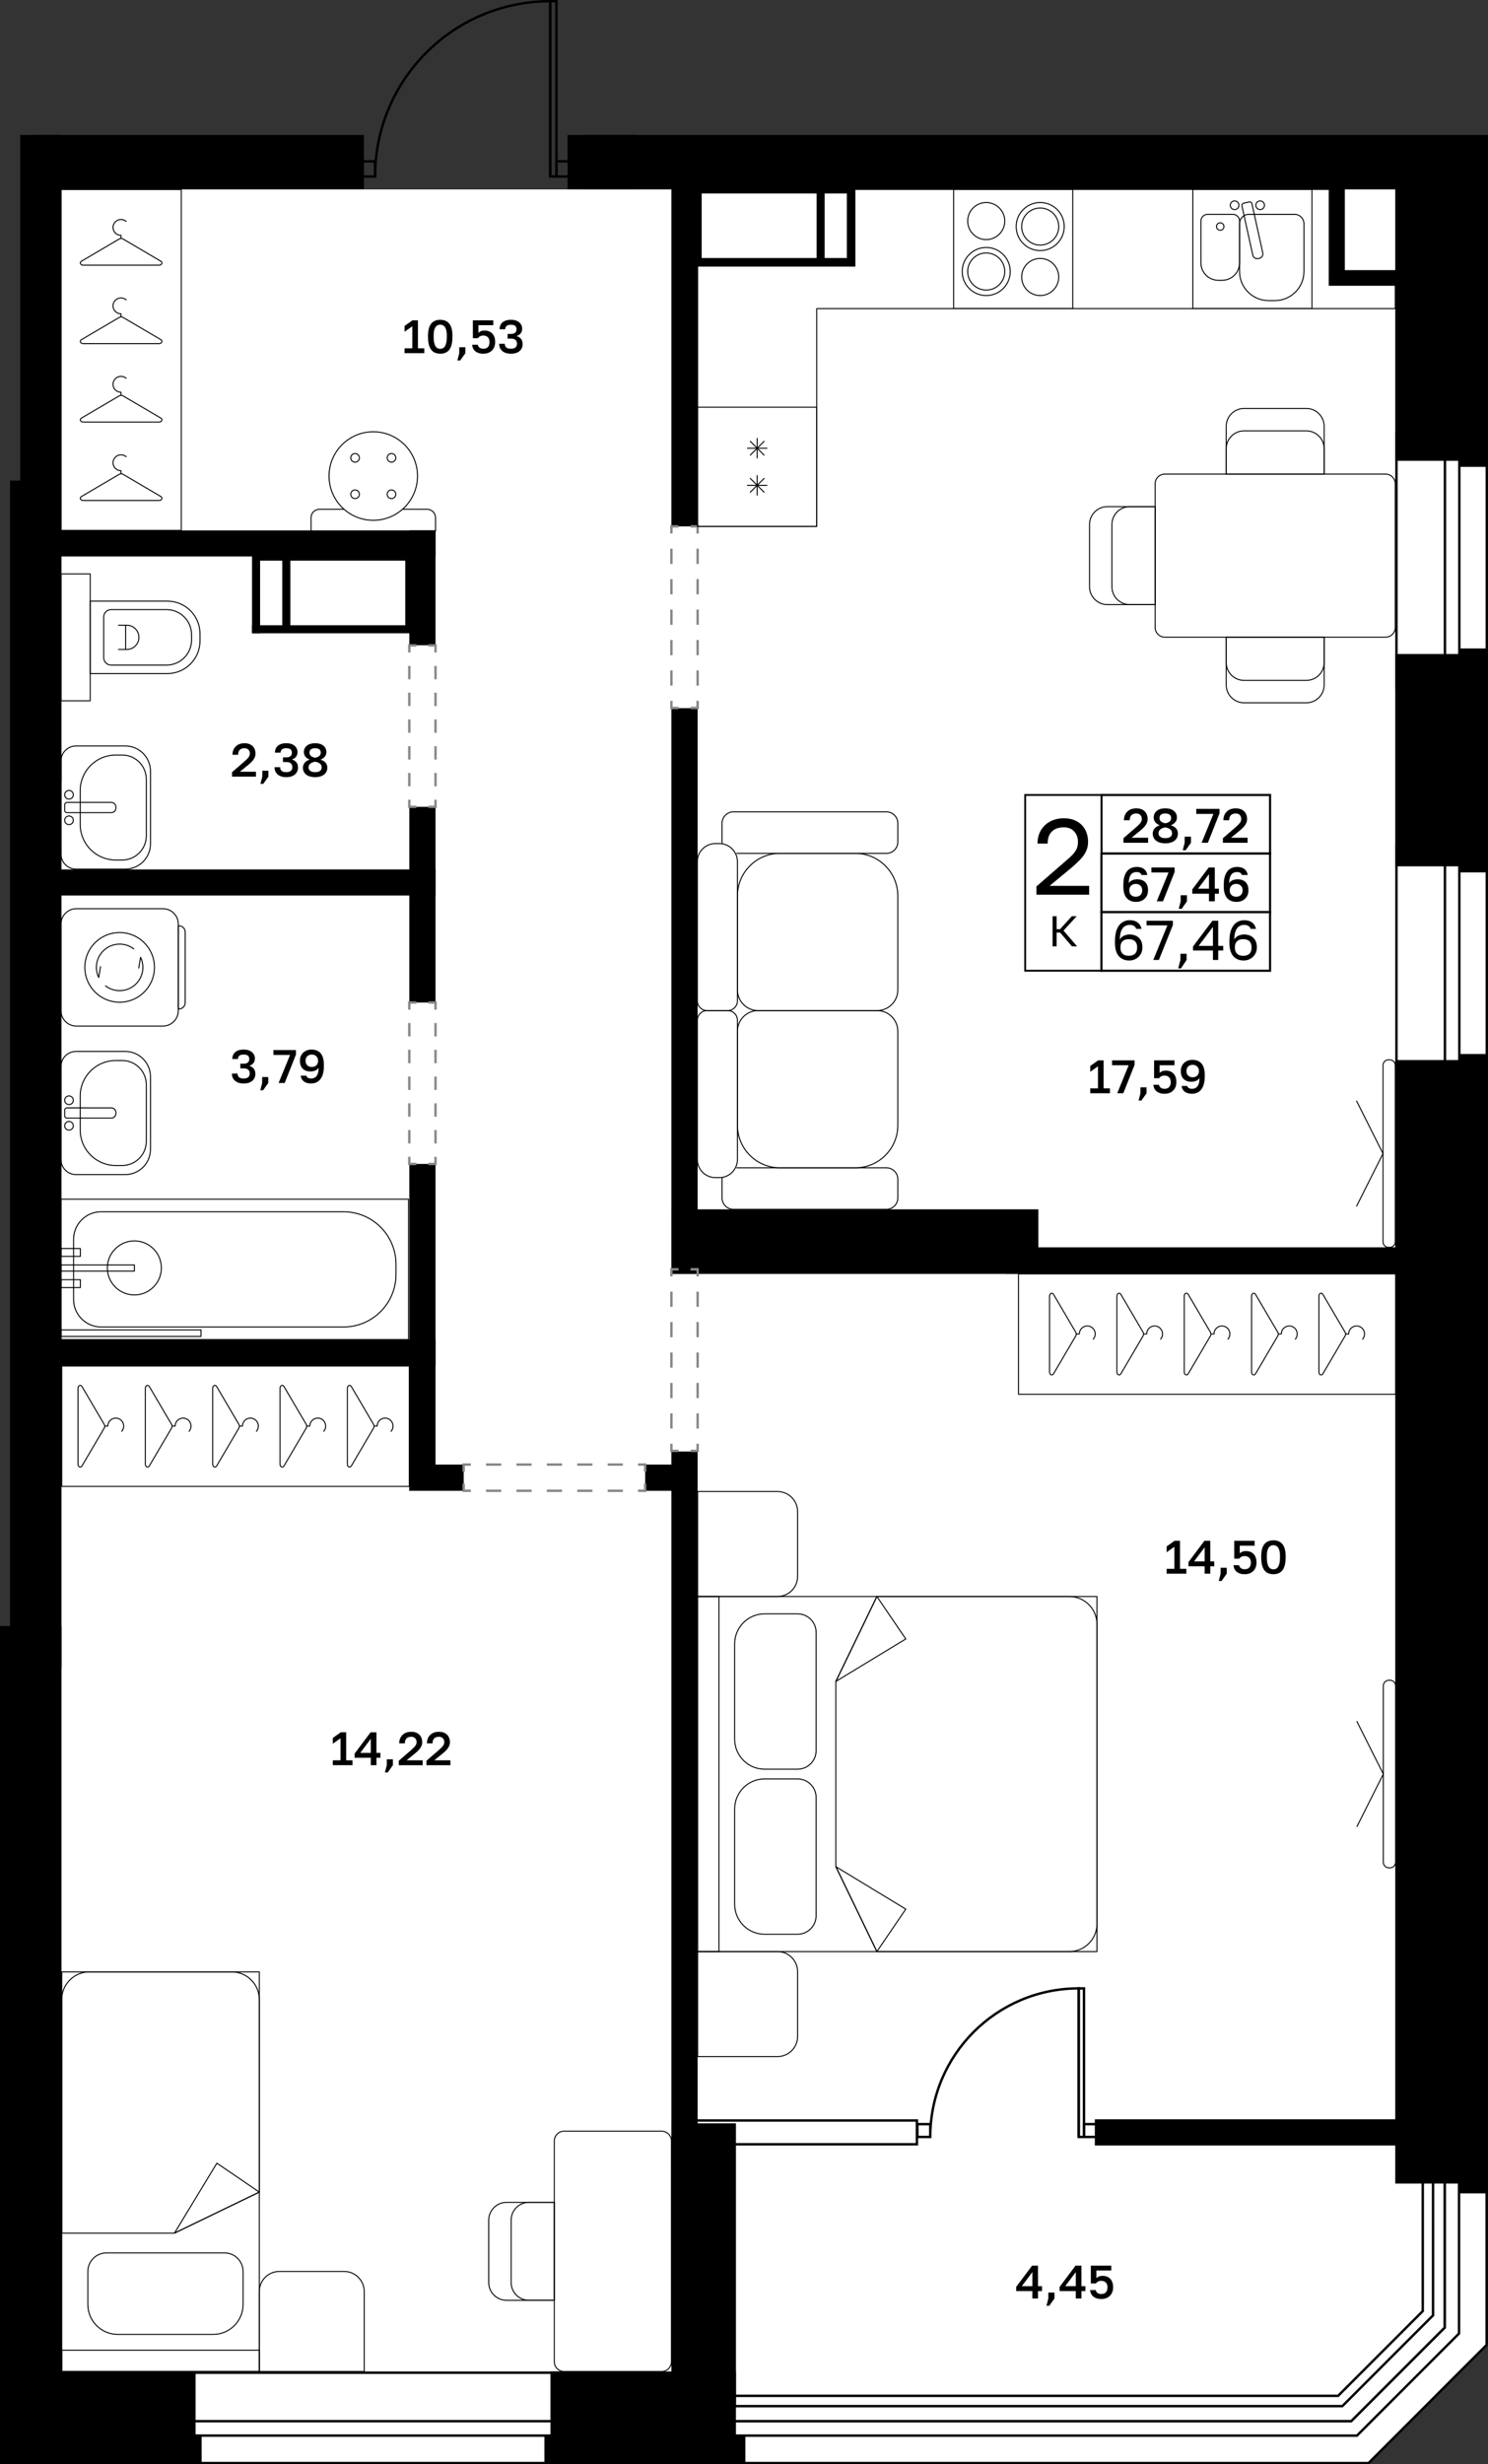 <?xml version="1.0" encoding="utf-8"?>
<!-- Generator: Adobe Illustrator 26.5.0, SVG Export Plug-In . SVG Version: 6.00 Build 0)  -->
<svg version="1.1" xmlns="http://www.w3.org/2000/svg" xmlns:xlink="http://www.w3.org/1999/xlink" x="0px" y="0px"
	 viewBox="0 0 313.796 519.332" enable-background="new 0 0 313.796 519.332" xml:space="preserve">
<rect x="0" y="0" width="313.796" height="519.332" fill="#333333" stroke="none"/>
<g id="фон">
	<polygon fill="#FFFFFF" points="283.063,516.723 307.89,488.036 307.89,36.161 128.436,36.161 119.693,39.921 76.748,39.921 
		65.481,33.118 5.744,34.181 5.744,516.993 283.334,516.993 	"/>
</g>
<g id="окна">
	<g>
		<g>
			<rect x="294.492" y="91.27" fill="#FFFFFF" width="19.05" height="53.839"/>
			<path d="M313.286,91.526v53.329h-18.539V91.526H313.286 M313.796,91.016h-19.559v54.349h19.559V91.016L313.796,91.016z"/>
		</g>
		<g>
			<rect x="304.713" y="91.27" fill="#FFFFFF" width="3.037" height="53.839"/>
			<path d="M307.495,91.526l0,53.329h-2.526V91.526H307.495 M308.005,91.016h-3.546v54.349h3.546L308.005,91.016L308.005,91.016z"/>
		</g>
	</g>
	<g>
		<g>
			<rect x="294.492" y="178.161" fill="#FFFFFF" width="19.05" height="53.839"/>
			<path d="M313.286,178.416v53.329h-18.539v-53.329H313.286 M313.796,177.906h-19.559v54.349h19.559V177.906L313.796,177.906z"/>
		</g>
		<g>
			<rect x="304.713" y="178.161" fill="#FFFFFF" width="3.037" height="53.839"/>
			<path d="M307.495,178.416l0,53.329h-2.526v-53.329H307.495 M308.005,177.906h-3.546v54.349h3.546L308.005,177.906
				L308.005,177.906z"/>
		</g>
	</g>
	<g>
		<g>
			<rect x="27.248" y="500.027" fill="#FFFFFF" width="101.638" height="19.05"/>
			<path d="M27.504,500.282l101.128,0v18.539H27.503L27.504,500.282 M26.994,499.772l0,19.559l102.148,0v-19.559L26.994,499.772
				L26.994,499.772z"/>
		</g>
		<g>
			<rect x="27.248" y="510.25" fill="#FFFFFF" width="101.638" height="3.036"/>
			<path d="M27.503,510.505l101.128,0v2.526l-101.128,0V510.505 M26.993,509.995v3.546l102.148,0v-3.546L26.993,509.995
				L26.993,509.995z"/>
		</g>
	</g>
	<g>
		<rect x="146.098" y="446.878" fill="#FFFFFF" width="47.266" height="5.018"/>
		<path d="M193.108,447.133v4.508h-46.755v-4.508H193.108 M193.618,446.623h-47.775v5.528h47.775V446.623L193.618,446.623z"/>
	</g>
	<g>
		<g>
			<polygon fill="#FFFFFF" points="135.389,510.258 284.954,510.258 304.69,490.523 304.69,450.647 313.508,450.647 
				313.508,494.176 288.614,519.071 135.389,519.077 			"/>
			<path d="M313.253,450.903v43.167l-24.746,24.746l-152.863,0.005v-8.309l149.205,0h0.211l0.149-0.149l19.586-19.586l0.149-0.149
				v-0.211v-39.515H313.253 M313.763,450.393h-9.328v40.025l-19.586,19.586l-149.715,0v9.329l153.574-0.005l0.005,0.005
				l25.002-25.002h0.049V450.393L313.763,450.393z"/>
		</g>
		<g>
			<polygon fill="#FFFFFF" points="135.389,513.294 135.389,510.258 284.954,510.258 304.69,490.522 304.69,450.647 307.69,450.647 
				307.69,491.765 286.161,513.294 			"/>
			<path d="M307.434,450.903l0,40.757l-21.379,21.379l-150.412,0v-2.526l149.205,0h0.211l0.149-0.149l19.586-19.586l0.149-0.149
				v-0.211v-39.515H307.434 M307.944,450.393h-3.51v40.025l-19.586,19.586l-149.715,0v3.546l151.116,0l0.008,0.008l21.686-21.686
				L307.944,450.393L307.944,450.393z"/>
		</g>
	</g>
</g>
<g id="решетка_балкон">
	<g>
		<polygon fill="#FFFFFF" points="135.137,507.071 135.137,504.906 282.183,504.906 300.041,487.049 300.041,450.841 
			302.205,450.841 302.205,487.945 283.08,507.071 		"/>
		<path d="M301.95,451.096l0,36.744l-18.976,18.976l-147.582,0v-1.654l146.686,0h0.211l0.149-0.149l17.708-17.709l0.149-0.149
			v-0.211l0-35.847H301.95 M302.46,450.586h-2.674l0,36.357l-17.708,17.709l-147.196,0v2.674l148.304,0l19.272-19.272h0.003
			L302.46,450.586L302.46,450.586z"/>
	</g>
</g>
<g id="стены">
	<rect x="119.693" y="28.441" width="14.669" height="11.48"/>
	<rect x="7.046" y="28.441" width="69.703" height="11.48"/>
	<rect x="122.882" y="28.441" width="190.914" height="11.48"/>
	<rect x="4.252" y="28.441" width="8.717" height="136.277"/>
	<rect x="4.252" y="159.189" width="8.717" height="192.189"/>
	<rect y="342.662" width="12.969" height="176.669"/>
	<rect x="114.803" y="513.379" width="42.388" height="5.953"/>
	<rect x="116.079" y="499.772" width="39.118" height="19.559"/>
	<rect x="141.591" y="447.473" width="13.606" height="59.528"/>
	<rect x="10.681" y="513.379" width="31.839" height="5.953"/>
	<rect x="7.654" y="499.772" width="33.591" height="17.93"/>
	<rect x="307.843" y="35.083" width="5.953" height="63.303"/>
	<rect x="294.237" y="36.256" width="15.294" height="60.854"/>
	<rect x="307.843" y="136.654" width="5.953" height="47.197"/>
	<rect x="294.237" y="137.823" width="16.583" height="44.752"/>
	<rect x="307.843" y="222.119" width="5.953" height="11.055"/>
	<rect x="294.237" y="223.394" width="19.559" height="236.778"/>
	<rect x="280.418" y="36.883" width="3.189" height="23.235"/>
	<rect x="280.418" y="56.929" width="17.22" height="3.189"/>
	<rect x="141.591" y="36.347" width="5.528" height="74.583"/>
	<rect x="141.591" y="149.239" width="5.528" height="119.226"/>
	<rect x="141.591" y="305.892" width="5.528" height="151.777"/>
	<rect x="141.591" y="254.859" width="77.386" height="13.606"/>
	<rect x="212.029" y="262.869" width="85.847" height="5.596"/>
	<rect x="230.883" y="446.623" width="67.487" height="5.528"/>
	<rect x="136.055" y="308.646" width="9.423" height="5.527"/>
	<rect x="86.315" y="308.646" width="11.472" height="5.527"/>
	<rect x="86.315" y="245.292" width="5.528" height="68.882"/>
	<rect x="86.315" y="170.032" width="5.528" height="41.244"/>
	<rect x="86.315" y="111.78" width="5.528" height="24.207"/>
	<rect x="9.063" y="111.78" width="82.78" height="5.494"/>
	<rect x="9.063" y="183.23" width="82.78" height="5.494"/>
	<rect x="9.063" y="282.301" width="82.78" height="5.494"/>
	<rect x="2.126" y="101.277" width="7.237" height="246.7"/>
	<rect x="178.583" y="37.802" width="1.701" height="18.277"/>
	<rect x="144.145" y="54.378" width="36.139" height="1.701"/>
	<rect x="172.205" y="39.071" width="1.701" height="16.158"/>
	<rect x="146.003" y="38.918" width="1.966" height="16.31"/>
	<rect x="146.715" y="38.034" width="32.511" height="2.738"/>
	<rect x="53.15" y="131.764" width="35.055" height="1.701"/>
	<rect x="53.15" y="115.365" width="1.701" height="18.1"/>
	<rect x="59.528" y="116.457" width="1.701" height="16.157"/>
	<rect x="85.465" y="115.241" width="4.026" height="17.835"/>
	<rect x="53.932" y="114.952" width="33.546" height="3.206"/>
	<rect x="307.786" y="457.881" width="6.01" height="4.355"/>
</g>
<g id="двери">
	<g>
		<g>
			<path fill="none" stroke="#000000" stroke-width="0.51" stroke-miterlimit="10" d="M196.175,450.349
				c0-17.299,14.011-31.311,31.31-31.311l0.001,31.311"/>
			
				<rect x="212.387" y="434.138" transform="matrix(1.628618e-05 1 -1 1.628618e-05 662.732 206.645)" fill="none" stroke="#000000" stroke-width="0.51" stroke-miterlimit="10" width="31.309" height="1.113"/>
		</g>
		
			<rect x="228.601" y="447.642" transform="matrix(-1 4.435018e-11 -4.435018e-11 -1 459.908 897.991)" fill="none" stroke="#000000" stroke-width="0.51" stroke-miterlimit="10" width="2.707" height="2.707"/>
		
			<rect x="193.465" y="447.642" transform="matrix(-1 4.435018e-11 -4.435018e-11 -1 389.637 897.991)" fill="none" stroke="#000000" stroke-width="0.51" stroke-miterlimit="10" width="2.707" height="2.707"/>
	</g>
	<g>
		<g>
			<path fill="none" stroke="#000000" stroke-width="0.51" stroke-miterlimit="10" d="M79.095,37.196
				c-0.001-20.409,16.529-36.94,36.938-36.941l0.001,36.94"/>
			
				<rect x="98.221" y="18.069" transform="matrix(3.257237e-05 1 -1 3.257237e-05 135.412 -97.965)" fill="none" stroke="#000000" stroke-width="0.51" stroke-miterlimit="10" width="36.938" height="1.313"/>
		</g>
		
			<rect x="117.35" y="34.001" transform="matrix(-1 1.628624e-05 -1.628624e-05 -1 237.895 71.195)" fill="none" stroke="#000000" stroke-width="0.51" stroke-miterlimit="10" width="3.194" height="3.194"/>
		
			<rect x="75.898" y="34.002" transform="matrix(-1 1.628623e-05 -1.628623e-05 -1 154.99 71.197)" fill="none" stroke="#000000" stroke-width="0.51" stroke-miterlimit="10" width="3.194" height="3.194"/>
	</g>
</g>
<g id="двери_пунктир">
	<g>
		<g>
			<polyline fill="none" stroke="#898989" stroke-width="0.51" stroke-miterlimit="10" points="147.119,147.697 147.119,149.197 
				145.619,149.197 			"/>
			<polyline fill="none" stroke="#898989" stroke-width="0.51" stroke-miterlimit="10" points="143.091,149.197 141.591,149.197 
				141.591,147.697 			"/>
			
				<line fill="none" stroke="#898989" stroke-width="0.51" stroke-miterlimit="10" stroke-dasharray="3.206,3.206" x1="141.591" y1="144.491" x2="141.591" y2="114.032"/>
			<polyline fill="none" stroke="#898989" stroke-width="0.51" stroke-miterlimit="10" points="141.591,112.429 141.591,110.929 
				143.091,110.929 			"/>
			<polyline fill="none" stroke="#898989" stroke-width="0.51" stroke-miterlimit="10" points="145.619,110.929 147.119,110.929 
				147.119,112.429 			"/>
			
				<line fill="none" stroke="#898989" stroke-width="0.51" stroke-miterlimit="10" stroke-dasharray="3.206,3.206" x1="147.119" y1="115.636" x2="147.119" y2="146.094"/>
		</g>
	</g>
	<g>
		<g>
			<polyline fill="none" stroke="#898989" stroke-width="0.51" stroke-miterlimit="10" points="147.119,304.263 147.119,305.763 
				145.619,305.763 			"/>
			<polyline fill="none" stroke="#898989" stroke-width="0.51" stroke-miterlimit="10" points="143.091,305.763 141.591,305.763 
				141.591,304.263 			"/>
			
				<line fill="none" stroke="#898989" stroke-width="0.51" stroke-miterlimit="10" stroke-dasharray="3.206,3.206" x1="141.591" y1="301.057" x2="141.591" y2="270.599"/>
			<polyline fill="none" stroke="#898989" stroke-width="0.51" stroke-miterlimit="10" points="141.591,268.996 141.591,267.496 
				143.091,267.496 			"/>
			<polyline fill="none" stroke="#898989" stroke-width="0.51" stroke-miterlimit="10" points="145.619,267.496 147.119,267.496 
				147.119,268.996 			"/>
			
				<line fill="none" stroke="#898989" stroke-width="0.51" stroke-miterlimit="10" stroke-dasharray="3.206,3.206" x1="147.119" y1="272.202" x2="147.119" y2="302.66"/>
		</g>
	</g>
	<g>
		<g>
			<polyline fill="none" stroke="#898989" stroke-width="0.51" stroke-miterlimit="10" points="91.843,168.532 91.843,170.032 
				90.343,170.032 			"/>
			<polyline fill="none" stroke="#898989" stroke-width="0.51" stroke-miterlimit="10" points="87.815,170.032 86.315,170.032 
				86.315,168.532 			"/>
			
				<line fill="none" stroke="#898989" stroke-width="0.51" stroke-miterlimit="10" stroke-dasharray="2.82,2.82" x1="86.315" y1="165.712" x2="86.315" y2="138.926"/>
			<polyline fill="none" stroke="#898989" stroke-width="0.51" stroke-miterlimit="10" points="86.315,137.516 86.315,136.016 
				87.815,136.016 			"/>
			<polyline fill="none" stroke="#898989" stroke-width="0.51" stroke-miterlimit="10" points="90.343,136.016 91.843,136.016 
				91.843,137.516 			"/>
			
				<line fill="none" stroke="#898989" stroke-width="0.51" stroke-miterlimit="10" stroke-dasharray="2.82,2.82" x1="91.843" y1="140.336" x2="91.843" y2="167.122"/>
		</g>
	</g>
	<g>
		<g>
			<polyline fill="none" stroke="#898989" stroke-width="0.51" stroke-miterlimit="10" points="91.843,243.792 91.843,245.292 
				90.343,245.292 			"/>
			<polyline fill="none" stroke="#898989" stroke-width="0.51" stroke-miterlimit="10" points="87.815,245.292 86.315,245.292 
				86.315,243.792 			"/>
			
				<line fill="none" stroke="#898989" stroke-width="0.51" stroke-miterlimit="10" stroke-dasharray="2.82,2.82" x1="86.315" y1="240.972" x2="86.315" y2="214.186"/>
			<polyline fill="none" stroke="#898989" stroke-width="0.51" stroke-miterlimit="10" points="86.315,212.776 86.315,211.276 
				87.815,211.276 			"/>
			<polyline fill="none" stroke="#898989" stroke-width="0.51" stroke-miterlimit="10" points="90.343,211.276 91.843,211.276 
				91.843,212.776 			"/>
			
				<line fill="none" stroke="#898989" stroke-width="0.51" stroke-miterlimit="10" stroke-dasharray="2.82,2.82" x1="91.843" y1="215.596" x2="91.843" y2="242.382"/>
		</g>
	</g>
	<g>
		<g>
			<polyline fill="none" stroke="#898989" stroke-width="0.51" stroke-miterlimit="10" points="136.055,312.674 136.055,314.174 
				134.555,314.174 			"/>
			
				<line fill="none" stroke="#898989" stroke-width="0.51" stroke-miterlimit="10" stroke-dasharray="3.206,3.206" x1="131.349" y1="314.174" x2="100.89" y2="314.174"/>
			<polyline fill="none" stroke="#898989" stroke-width="0.51" stroke-miterlimit="10" points="99.287,314.174 97.787,314.174 
				97.787,312.674 			"/>
			<polyline fill="none" stroke="#898989" stroke-width="0.51" stroke-miterlimit="10" points="97.787,310.146 97.787,308.646 
				99.287,308.646 			"/>
			
				<line fill="none" stroke="#898989" stroke-width="0.51" stroke-miterlimit="10" stroke-dasharray="3.206,3.206" x1="102.493" y1="308.646" x2="132.952" y2="308.646"/>
			<polyline fill="none" stroke="#898989" stroke-width="0.51" stroke-miterlimit="10" points="134.555,308.646 136.055,308.646 
				136.055,310.146 			"/>
		</g>
	</g>
</g>
<g id="контур">
</g>
<g id="пунктир">
</g>
<g id="мебель">
	<g>
		<path fill="none" stroke="#000000" stroke-width="0.21" stroke-linejoin="round" stroke-miterlimit="10" d="M72.556,107.326
			h-5.192c-0.973,0-1.768,0.795-1.768,1.768v2.84h26.247v-2.84c0-0.973-0.786-1.768-1.768-1.768h-5.193"/>
		<g>
			
				<circle fill="none" stroke="#000000" stroke-width="0.21" stroke-linejoin="round" stroke-miterlimit="10" cx="78.719" cy="100.323" r="9.328"/>
			<g>
				
					<circle fill="none" stroke="#000000" stroke-width="0.21" stroke-linejoin="round" stroke-miterlimit="10" cx="82.557" cy="96.486" r="0.91"/>
				
					<circle fill="none" stroke="#000000" stroke-width="0.21" stroke-linejoin="round" stroke-miterlimit="10" cx="82.557" cy="104.161" r="0.91"/>
				
					<circle fill="none" stroke="#000000" stroke-width="0.21" stroke-linejoin="round" stroke-miterlimit="10" cx="74.882" cy="104.161" r="0.91"/>
				
					<circle fill="none" stroke="#000000" stroke-width="0.21" stroke-linejoin="round" stroke-miterlimit="10" cx="74.882" cy="96.486" r="0.91"/>
			</g>
		</g>
	</g>
	<g>
		
			<rect x="12.863" y="39.953" fill="none" stroke="#000000" stroke-width="0.21" stroke-linejoin="round" stroke-miterlimit="10" width="25.367" height="71.825"/>
		<g>
			<g>
				<path fill="none" stroke="#000000" stroke-width="0.21" stroke-linejoin="round" stroke-miterlimit="10" d="M17.543,55.885
					l16.005,0c0.579,0,0.828-0.567,0.367-0.838l-8.002-4.702c-0.217-0.127-0.517-0.127-0.734,0l-8.002,4.702
					C16.715,55.318,16.964,55.885,17.543,55.885z"/>
				<path fill="none" stroke="#000000" stroke-width="0.21" stroke-linejoin="round" stroke-miterlimit="10" d="M26.674,46.711
					c-0.302-0.282-0.708-0.455-1.155-0.455c-0.931,0-1.686,0.75-1.686,1.675c0,0.925,0.755,1.675,1.686,1.675l0,0.643"/>
			</g>
			<g>
				<path fill="none" stroke="#000000" stroke-width="0.21" stroke-linejoin="round" stroke-miterlimit="10" d="M17.543,72.416
					l16.005,0c0.579,0,0.828-0.567,0.367-0.838l-8.002-4.702c-0.217-0.127-0.517-0.127-0.734,0l-8.002,4.702
					C16.715,71.849,16.964,72.416,17.543,72.416z"/>
				<path fill="none" stroke="#000000" stroke-width="0.21" stroke-linejoin="round" stroke-miterlimit="10" d="M26.674,63.241
					c-0.302-0.282-0.708-0.455-1.155-0.455c-0.931,0-1.686,0.75-1.686,1.675c0,0.925,0.755,1.675,1.686,1.675v0.643"/>
			</g>
			<g>
				<path fill="none" stroke="#000000" stroke-width="0.21" stroke-linejoin="round" stroke-miterlimit="10" d="M17.543,88.946
					l16.005,0c0.579,0,0.828-0.567,0.367-0.838l-8.002-4.702c-0.217-0.127-0.517-0.127-0.734,0l-8.002,4.702
					C16.715,88.379,16.964,88.946,17.543,88.946z"/>
				<path fill="none" stroke="#000000" stroke-width="0.21" stroke-linejoin="round" stroke-miterlimit="10" d="M26.674,79.771
					c-0.302-0.282-0.708-0.455-1.155-0.455c-0.931,0-1.686,0.75-1.686,1.675c0,0.925,0.755,1.675,1.686,1.675v0.643"/>
			</g>
			<g>
				<path fill="none" stroke="#000000" stroke-width="0.21" stroke-linejoin="round" stroke-miterlimit="10" d="M17.543,105.477
					l16.005,0c0.579,0,0.828-0.567,0.367-0.838l-8.002-4.702c-0.217-0.127-0.517-0.127-0.734,0l-8.002,4.702
					C16.715,104.909,16.964,105.477,17.543,105.477z"/>
				<path fill="none" stroke="#000000" stroke-width="0.21" stroke-linejoin="round" stroke-miterlimit="10" d="M26.674,96.302
					c-0.302-0.282-0.708-0.455-1.155-0.455c-0.931,0-1.686,0.75-1.686,1.675c0,0.925,0.755,1.675,1.686,1.675l0,0.643"/>
			</g>
		</g>
	</g>
	<g>
		
			<rect x="36.984" y="263.92" transform="matrix(-6.305780e-07 1 -1 -6.305780e-07 350.235 250.9)" fill="none" stroke="#000000" stroke-width="0.21" stroke-linejoin="round" stroke-miterlimit="10" width="25.367" height="73.296"/>
		<g>
			<g>
				<path fill="none" stroke="#000000" stroke-width="0.21" stroke-linejoin="round" stroke-miterlimit="10" d="M73.252,292.565
					l0,16.005c0,0.579,0.567,0.828,0.838,0.367l4.702-8.002c0.127-0.217,0.127-0.517,0-0.734l-4.702-8.003
					C73.82,291.737,73.252,291.985,73.252,292.565z"/>
				<path fill="none" stroke="#000000" stroke-width="0.21" stroke-linejoin="round" stroke-miterlimit="10" d="M82.427,301.695
					c0.282-0.302,0.455-0.708,0.455-1.155c0-0.931-0.75-1.686-1.675-1.686s-1.675,0.755-1.675,1.686h-0.643"/>
			</g>
			<g>
				<path fill="none" stroke="#000000" stroke-width="0.21" stroke-linejoin="round" stroke-miterlimit="10" d="M59.053,292.565
					l0,16.005c0,0.579,0.567,0.828,0.838,0.367l4.702-8.003c0.127-0.217,0.127-0.517,0-0.734l-4.702-8.003
					C59.62,291.737,59.053,291.985,59.053,292.565z"/>
				<path fill="none" stroke="#000000" stroke-width="0.21" stroke-linejoin="round" stroke-miterlimit="10" d="M68.227,301.695
					c0.282-0.302,0.455-0.708,0.455-1.155c0-0.931-0.75-1.686-1.675-1.686s-1.675,0.755-1.675,1.686h-0.643"/>
			</g>
			<g>
				<path fill="none" stroke="#000000" stroke-width="0.21" stroke-linejoin="round" stroke-miterlimit="10" d="M44.853,292.565
					l0,16.005c0,0.579,0.567,0.828,0.838,0.367l4.702-8.002c0.127-0.217,0.127-0.517,0-0.734l-4.702-8.002
					C45.42,291.737,44.853,291.985,44.853,292.565z"/>
				<path fill="none" stroke="#000000" stroke-width="0.21" stroke-linejoin="round" stroke-miterlimit="10" d="M54.027,301.695
					c0.282-0.302,0.455-0.708,0.455-1.155c0-0.931-0.75-1.686-1.675-1.686c-0.925,0-1.675,0.755-1.675,1.686h-0.643"/>
			</g>
			<g>
				<path fill="none" stroke="#000000" stroke-width="0.21" stroke-linejoin="round" stroke-miterlimit="10" d="M30.653,292.565
					l0,16.005c0,0.579,0.567,0.828,0.838,0.367l4.702-8.002c0.127-0.217,0.127-0.517,0-0.734l-4.702-8.002
					C31.22,291.737,30.653,291.985,30.653,292.565z"/>
				<path fill="none" stroke="#000000" stroke-width="0.21" stroke-linejoin="round" stroke-miterlimit="10" d="M39.827,301.695
					c0.282-0.302,0.455-0.708,0.455-1.155c0-0.931-0.75-1.686-1.675-1.686c-0.925,0-1.675,0.755-1.675,1.686h-0.643"/>
			</g>
			<g>
				<path fill="none" stroke="#000000" stroke-width="0.21" stroke-linejoin="round" stroke-miterlimit="10" d="M16.453,292.565
					l0,16.005c0,0.579,0.567,0.828,0.838,0.367l4.702-8.002c0.127-0.217,0.127-0.517,0-0.734l-4.702-8.002
					C17.02,291.737,16.453,291.985,16.453,292.565z"/>
				<path fill="none" stroke="#000000" stroke-width="0.21" stroke-linejoin="round" stroke-miterlimit="10" d="M25.628,301.695
					c0.282-0.302,0.455-0.708,0.455-1.155c0-0.931-0.75-1.686-1.675-1.686c-0.925,0-1.675,0.755-1.675,1.686h-0.643"/>
			</g>
		</g>
	</g>
	<g>
		
			<rect x="241.866" y="241.392" transform="matrix(-6.840589e-07 1 -1 -6.840589e-07 535.698 26.6)" fill="none" stroke="#000000" stroke-width="0.21" stroke-linejoin="round" stroke-miterlimit="10" width="25.367" height="79.512"/>
		<g>
			<g>
				<path fill="none" stroke="#000000" stroke-width="0.21" stroke-linejoin="round" stroke-miterlimit="10" d="M278.134,273.146
					l0,16.005c0,0.579,0.567,0.828,0.838,0.367l4.702-8.003c0.127-0.217,0.127-0.517,0-0.734l-4.702-8.003
					C278.701,272.318,278.134,272.566,278.134,273.146z"/>
				<path fill="none" stroke="#000000" stroke-width="0.21" stroke-linejoin="round" stroke-miterlimit="10" d="M287.309,282.276
					c0.282-0.302,0.455-0.708,0.455-1.155c0-0.931-0.75-1.686-1.676-1.686s-1.675,0.755-1.675,1.686h-0.643"/>
			</g>
			<g>
				<path fill="none" stroke="#000000" stroke-width="0.21" stroke-linejoin="round" stroke-miterlimit="10" d="M263.934,273.146
					v16.005c0,0.579,0.567,0.828,0.838,0.367l4.702-8.002c0.127-0.217,0.127-0.517,0-0.734l-4.702-8.002
					C264.501,272.318,263.934,272.566,263.934,273.146z"/>
				<path fill="none" stroke="#000000" stroke-width="0.21" stroke-linejoin="round" stroke-miterlimit="10" d="M273.109,282.276
					c0.282-0.302,0.455-0.708,0.455-1.155c0-0.931-0.75-1.686-1.675-1.686s-1.676,0.755-1.676,1.686h-0.643"/>
			</g>
			<g>
				<path fill="none" stroke="#000000" stroke-width="0.21" stroke-linejoin="round" stroke-miterlimit="10" d="M249.734,273.146
					v16.005c0,0.579,0.567,0.828,0.838,0.367l4.702-8.002c0.127-0.217,0.127-0.517,0-0.734l-4.702-8.002
					C250.301,272.318,249.734,272.566,249.734,273.146z"/>
				<path fill="none" stroke="#000000" stroke-width="0.21" stroke-linejoin="round" stroke-miterlimit="10" d="M258.909,282.276
					c0.282-0.302,0.455-0.708,0.455-1.155c0-0.931-0.75-1.686-1.676-1.686s-1.675,0.755-1.675,1.686h-0.643"/>
			</g>
			<g>
				<path fill="none" stroke="#000000" stroke-width="0.21" stroke-linejoin="round" stroke-miterlimit="10" d="M235.534,273.146
					v16.005c0,0.579,0.567,0.828,0.838,0.367l4.702-8.002c0.127-0.217,0.127-0.517,0-0.734l-4.702-8.003
					C236.101,272.318,235.534,272.566,235.534,273.146z"/>
				<path fill="none" stroke="#000000" stroke-width="0.21" stroke-linejoin="round" stroke-miterlimit="10" d="M244.709,282.276
					c0.282-0.302,0.455-0.708,0.455-1.155c0-0.931-0.75-1.686-1.675-1.686c-0.925,0-1.675,0.755-1.675,1.686h-0.643"/>
			</g>
			<g>
				<path fill="none" stroke="#000000" stroke-width="0.21" stroke-linejoin="round" stroke-miterlimit="10" d="M221.334,273.146
					v16.005c0,0.579,0.567,0.828,0.838,0.367l4.702-8.002c0.127-0.217,0.127-0.517,0-0.734l-4.702-8.003
					C221.901,272.318,221.334,272.566,221.334,273.146z"/>
				<path fill="none" stroke="#000000" stroke-width="0.21" stroke-linejoin="round" stroke-miterlimit="10" d="M230.509,282.276
					c0.282-0.302,0.455-0.708,0.455-1.155c0-0.931-0.75-1.686-1.675-1.686c-0.925,0-1.675,0.755-1.675,1.686h-0.643"/>
			</g>
		</g>
	</g>
	<g>
		<path fill="none" stroke="#000000" stroke-width="0.21" stroke-linejoin="round" stroke-miterlimit="10" d="M118.944,449.135
			l20.602,0c1.134,0,2.045,0.92,2.045,2.045l0,46.547c0,1.125-0.911,2.045-2.045,2.045l-20.602,0c-1.134,0-2.045-0.92-2.045-2.045
			l0-46.547C116.899,450.055,117.81,449.135,118.944,449.135z"/>
		<g>
			<path fill="none" stroke="#000000" stroke-width="0.21" stroke-linejoin="round" stroke-miterlimit="10" d="M106.825,464.13
				l10.074,0l0,20.648l-10.074,0c-2.072,0-3.76-1.688-3.76-3.76l0-13.128C103.065,465.809,104.753,464.13,106.825,464.13z"/>
			<path fill="none" stroke="#000000" stroke-width="0.21" stroke-linejoin="round" stroke-miterlimit="10" d="M111.549,464.13h5.35
				l0,20.648l-5.35,0c-2.081,0-3.76-1.688-3.76-3.76l0-13.128C107.789,465.809,109.469,464.13,111.549,464.13z"/>
		</g>
	</g>
	<g>
		
			<rect x="-8.254" y="436.835" transform="matrix(-3.614636e-06 -1 1 -3.614636e-06 -423.815 491.52)" fill="none" stroke="#000000" stroke-width="0.21" stroke-linejoin="round" stroke-miterlimit="10" width="84.211" height="41.663"/>
		<g>
			<path fill="none" stroke="#000000" stroke-width="0.21" stroke-linejoin="round" stroke-miterlimit="10" d="M54.683,421.386
				l0,40.582l-17.894,8.652l-23.769,0l0-49.234c0-3.217,2.608-5.825,5.825-5.826l30.012,0
				C52.075,415.561,54.683,418.169,54.683,421.386z"/>
			<polygon fill="none" stroke="#000000" stroke-width="0.21" stroke-linejoin="round" stroke-miterlimit="10" points="
				54.683,461.968 45.736,455.872 36.789,470.62 			"/>
		</g>
		
			<rect x="31.606" y="476.695" transform="matrix(-3.614640e-06 -1 1 -3.614640e-06 -463.675 531.38)" fill="none" stroke="#000000" stroke-width="0.21" stroke-linejoin="round" stroke-miterlimit="10" width="4.492" height="41.663"/>
		<path fill="none" stroke="#000000" stroke-width="0.21" stroke-linejoin="round" stroke-miterlimit="10" d="M51.266,485.639
			l0-6.933c0-2.168-1.757-3.925-3.925-3.925l-24.891,0c-2.168,0-3.925,1.757-3.925,3.925l0,6.933c0,3.492,2.831,6.323,6.323,6.323
			l20.094,0C48.435,491.962,51.266,489.131,51.266,485.639z"/>
		<path fill="none" stroke="#000000" stroke-width="0.21" stroke-linejoin="round" stroke-miterlimit="10" d="M54.683,482.925
			l0,16.847l22.122,0l0-16.847c0-2.34-1.897-4.236-4.236-4.236l-13.65,0C56.58,478.689,54.683,480.585,54.683,482.925z"/>
	</g>
	<g>
		<g>
			
				<rect x="147.119" y="85.809" transform="matrix(-1 9.076549e-11 -9.076549e-11 -1 319.358 196.738)" fill="none" stroke="#000000" stroke-width="0.21" stroke-linejoin="round" stroke-miterlimit="10" width="25.121" height="25.121"/>
			<g>
				<g>
					
						<line fill="none" stroke="#000000" stroke-width="0.21" stroke-linejoin="round" stroke-miterlimit="10" x1="161.191" y1="103.789" x2="158.167" y2="100.765"/>
					
						<line fill="none" stroke="#000000" stroke-width="0.21" stroke-linejoin="round" stroke-miterlimit="10" x1="158.167" y1="103.789" x2="161.191" y2="100.765"/>
					
						<line fill="none" stroke="#000000" stroke-width="0.21" stroke-linejoin="round" stroke-miterlimit="10" x1="159.679" y1="104.416" x2="159.679" y2="100.139"/>
					
						<line fill="none" stroke="#000000" stroke-width="0.21" stroke-linejoin="round" stroke-miterlimit="10" x1="157.541" y1="102.277" x2="161.818" y2="102.277"/>
				</g>
				<g>
					
						<line fill="none" stroke="#000000" stroke-width="0.21" stroke-linejoin="round" stroke-miterlimit="10" x1="161.191" y1="95.973" x2="158.167" y2="92.949"/>
					
						<line fill="none" stroke="#000000" stroke-width="0.21" stroke-linejoin="round" stroke-miterlimit="10" x1="158.167" y1="95.973" x2="161.191" y2="92.949"/>
					
						<line fill="none" stroke="#000000" stroke-width="0.21" stroke-linejoin="round" stroke-miterlimit="10" x1="159.679" y1="96.599" x2="159.679" y2="92.322"/>
					
						<line fill="none" stroke="#000000" stroke-width="0.21" stroke-linejoin="round" stroke-miterlimit="10" x1="157.541" y1="94.461" x2="161.818" y2="94.461"/>
				</g>
			</g>
		</g>
		<polygon fill="none" stroke="#000000" stroke-width="0.21" stroke-linejoin="round" stroke-miterlimit="10" points="
			280.312,60.118 280.312,39.921 180.284,39.921 180.284,56.079 147.118,56.079 147.118,110.929 172.239,110.929 172.239,65.042 
			276.209,65.042 280.312,65.042 294.237,65.042 294.237,60.118 		"/>
		<g>
			
				<rect x="251.557" y="39.921" fill="none" stroke="#000000" stroke-width="0.21" stroke-linejoin="round" stroke-miterlimit="10" width="25.121" height="25.121"/>
			<path fill="none" stroke="#000000" stroke-width="0.21" stroke-linejoin="round" stroke-miterlimit="10" d="M268.856,63.346
				h-1.329c-3.383,0-6.126-2.743-6.126-6.126V47.139c0-1.088,0.882-1.969,1.969-1.969h9.642c1.088,0,1.969,0.882,1.969,1.969V57.22
				C274.982,60.604,272.239,63.346,268.856,63.346z"/>
			<path fill="none" stroke="#000000" stroke-width="0.21" stroke-linejoin="round" stroke-miterlimit="10" d="M256.929,59.069
				h0.797c2.03,0,3.676-1.646,3.676-3.676v-8.799c0-0.787-0.638-1.426-1.426-1.426h-5.297c-0.787,0-1.426,0.638-1.426,1.426v8.799
				C253.253,57.424,254.899,59.069,256.929,59.069z"/>
			
				<circle fill="none" stroke="#000000" stroke-width="0.21" stroke-linejoin="round" stroke-miterlimit="10" cx="257.327" cy="47.742" r="0.787"/>
			<g>
				
					<circle fill="none" stroke="#000000" stroke-width="0.21" stroke-linejoin="round" stroke-miterlimit="10" cx="265.747" cy="43.253" r="0.913"/>
				
					<circle fill="none" stroke="#000000" stroke-width="0.21" stroke-linejoin="round" stroke-miterlimit="10" cx="260.364" cy="43.253" r="0.913"/>
				<path fill="none" stroke="#000000" stroke-width="0.21" stroke-linejoin="round" stroke-miterlimit="10" d="M261.907,43.391
					l2.284,10.364c0.116,0.525,0.635,0.856,1.16,0.741l0.206-0.045c0.525-0.116,0.856-0.635,0.741-1.16l-2.284-10.364
					c-0.057-0.26-0.315-0.425-0.575-0.367l-1.164,0.257C262.014,42.874,261.849,43.131,261.907,43.391z"/>
			</g>
		</g>
		<g>
			
				<rect x="201.11" y="39.921" transform="matrix(-1 -4.496637e-11 4.496637e-11 -1 427.341 104.964)" fill="none" stroke="#000000" stroke-width="0.21" stroke-linejoin="round" stroke-miterlimit="10" width="25.121" height="25.121"/>
			<g>
				<g>
					
						<circle fill="none" stroke="#000000" stroke-width="0.21" stroke-linejoin="round" stroke-miterlimit="10" cx="207.979" cy="57.22" r="5.066"/>
					
						<circle fill="none" stroke="#000000" stroke-width="0.21" stroke-linejoin="round" stroke-miterlimit="10" cx="207.979" cy="46.587" r="3.908"/>
					
						<circle fill="none" stroke="#000000" stroke-width="0.21" stroke-linejoin="round" stroke-miterlimit="10" cx="207.979" cy="57.22" r="3.908"/>
				</g>
				<g>
					
						<circle fill="none" stroke="#000000" stroke-width="0.21" stroke-linejoin="round" stroke-miterlimit="10" cx="219.362" cy="47.744" r="5.066"/>
					<path fill="none" stroke="#000000" stroke-width="0.21" stroke-linejoin="round" stroke-miterlimit="10" d="M215.453,58.377
						c0-2.158,1.75-3.908,3.908-3.908c2.158,0,3.908,1.75,3.908,3.908c0,2.158-1.75,3.908-3.908,3.908
						C217.203,62.285,215.453,60.535,215.453,58.377z"/>
					
						<circle fill="none" stroke="#000000" stroke-width="0.21" stroke-linejoin="round" stroke-miterlimit="10" cx="219.362" cy="47.744" r="3.908"/>
				</g>
			</g>
		</g>
	</g>
	<g>
		<path fill="none" stroke="#000000" stroke-width="0.21" stroke-linejoin="round" stroke-miterlimit="10" d="M243.599,101.957
			v30.275c0,1.134,0.92,2.045,2.045,2.045h46.547c1.125,0,2.045-0.911,2.045-2.045v-30.275c0-1.134-0.92-2.045-2.045-2.045h-46.547
			C244.519,99.912,243.599,100.823,243.599,101.957z"/>
		<g>
			<path fill="none" stroke="#000000" stroke-width="0.21" stroke-linejoin="round" stroke-miterlimit="10" d="M258.594,89.838
				v10.074h20.648V89.838c0-2.072-1.688-3.76-3.76-3.76h-13.128C260.273,86.078,258.594,87.766,258.594,89.838z"/>
			<path fill="none" stroke="#000000" stroke-width="0.21" stroke-linejoin="round" stroke-miterlimit="10" d="M258.594,94.562v5.35
				h20.648v-5.35c0-2.081-1.688-3.76-3.76-3.76h-13.128C260.273,90.803,258.594,92.482,258.594,94.562z"/>
		</g>
		<g>
			<path fill="none" stroke="#000000" stroke-width="0.21" stroke-linejoin="round" stroke-miterlimit="10" d="M279.242,144.351
				v-10.074h-20.648v10.074c0,2.072,1.688,3.76,3.76,3.76h13.128C277.563,148.111,279.242,146.423,279.242,144.351z"/>
			<path fill="none" stroke="#000000" stroke-width="0.21" stroke-linejoin="round" stroke-miterlimit="10" d="M279.242,139.627
				v-5.35h-20.648v5.35c0,2.081,1.688,3.76,3.76,3.76h13.128C277.563,143.387,279.242,141.708,279.242,139.627z"/>
		</g>
		<g>
			<path fill="none" stroke="#000000" stroke-width="0.21" stroke-linejoin="round" stroke-miterlimit="10" d="M233.526,106.771
				h10.074v20.648h-10.074c-2.072,0-3.76-1.688-3.76-3.76v-13.128C229.766,108.45,231.454,106.771,233.526,106.771z"/>
			<path fill="none" stroke="#000000" stroke-width="0.21" stroke-linejoin="round" stroke-miterlimit="10" d="M238.25,106.771h5.35
				v20.648h-5.35c-2.081,0-3.76-1.688-3.76-3.76v-13.128C234.49,108.45,236.169,106.771,238.25,106.771z"/>
		</g>
	</g>
	<g>
		<path fill="none" stroke="#000000" stroke-width="0.21" stroke-linejoin="round" stroke-miterlimit="10" d="M159.874,212.974
			h25.101c2.408,0,4.361,1.952,4.361,4.361v19.802c0,4.954-4.016,8.971-8.971,8.971h-15.88c-4.954,0-8.971-4.016-8.971-8.971
			v-19.802C155.513,214.927,157.465,212.974,159.874,212.974z"/>
		<path fill="none" stroke="#000000" stroke-width="0.21" stroke-linejoin="round" stroke-miterlimit="10" d="M153.459,212.974
			h-4.348c-1.134,0-2.054,0.92-2.054,2.054v29.331c0,2.107,1.708,3.814,3.814,3.814h0.827c2.107,0,3.814-1.708,3.814-3.814v-29.331
			C155.513,213.894,154.594,212.974,153.459,212.974z"/>
		<path fill="none" stroke="#000000" stroke-width="0.21" stroke-linejoin="round" stroke-miterlimit="10" d="M152.295,248.17
			c-0.018,0.116-0.027,0.232-0.027,0.348v3.93c0,1.331,1.081,2.411,2.411,2.411h32.249c1.331,0,2.411-1.081,2.411-2.411v-3.93
			c0-1.331-1.081-2.411-2.411-2.411h-31.624"/>
		<path fill="none" stroke="#000000" stroke-width="0.21" stroke-linejoin="round" stroke-miterlimit="10" d="M159.874,212.974
			h25.101c2.408,0,4.361-1.952,4.361-4.361v-19.802c0-4.954-4.016-8.971-8.971-8.971h-15.88c-4.954,0-8.971,4.016-8.971,8.971
			v19.802C155.513,211.022,157.465,212.974,159.874,212.974z"/>
		<path fill="none" stroke="#000000" stroke-width="0.21" stroke-linejoin="round" stroke-miterlimit="10" d="M153.459,212.974
			h-4.348c-1.134,0-2.054-0.92-2.054-2.054V181.59c0-2.107,1.708-3.814,3.814-3.814h0.827c2.107,0,3.814,1.708,3.814,3.814v29.331
			C155.513,212.055,154.594,212.974,153.459,212.974z"/>
		<path fill="none" stroke="#000000" stroke-width="0.21" stroke-linejoin="round" stroke-miterlimit="10" d="M155.304,179.842
			h31.624c1.331,0,2.411-1.081,2.411-2.411v-3.93c0-1.331-1.081-2.411-2.411-2.411h-32.249c-1.331,0-2.411,1.081-2.411,2.411v3.93
			c0,0.116,0.009,0.232,0.027,0.348"/>
	</g>
	<g>
		<g>
			<g>
				<path fill="none" stroke="#000000" stroke-width="0.21" stroke-linejoin="round" stroke-miterlimit="10" d="M292.82,223.345
					h0.252c0.643,0,1.164,0.521,1.164,1.164v37.196c0,0.643-0.521,1.164-1.164,1.164h-0.252c-0.643,0-1.164-0.521-1.164-1.164
					v-37.196C291.656,223.866,292.177,223.345,292.82,223.345z"/>
				<polyline fill="none" stroke="#000000" stroke-width="0.21" stroke-linejoin="round" stroke-miterlimit="10" points="
					286.058,231.972 291.656,243.107 286.058,254.242 				"/>
			</g>
		</g>
	</g>
	<g>
		
			<rect x="147.118" y="336.452" fill="none" stroke="#000000" stroke-width="0.21" stroke-linejoin="round" stroke-miterlimit="10" width="84.211" height="74.83"/>
		<path fill="none" stroke="#000000" stroke-width="0.21" stroke-linejoin="round" stroke-miterlimit="10" d="M225.504,336.452
			h-40.582l-8.652,17.894v39.041l8.652,17.894h40.582c3.217,0,5.825-2.608,5.825-5.825v-63.179
			C231.33,339.06,228.722,336.452,225.504,336.452z"/>
		<polygon fill="none" stroke="#000000" stroke-width="0.21" stroke-linejoin="round" stroke-miterlimit="10" points="
			184.923,336.452 191.018,345.399 176.27,354.346 		"/>
		<polygon fill="none" stroke="#000000" stroke-width="0.21" stroke-linejoin="round" stroke-miterlimit="10" points="
			184.923,411.282 191.018,402.335 176.27,393.387 		"/>
		
			<rect x="147.118" y="336.452" fill="none" stroke="#000000" stroke-width="0.21" stroke-linejoin="round" stroke-miterlimit="10" width="4.492" height="74.83"/>
		<g>
			<path fill="none" stroke="#000000" stroke-width="0.21" stroke-linejoin="round" stroke-miterlimit="10" d="M161.252,340.102
				h6.934c2.168,0,3.925,1.757,3.925,3.925v24.891c0,2.168-1.757,3.925-3.925,3.925h-6.934c-3.492,0-6.323-2.831-6.323-6.323
				v-20.094C154.929,342.933,157.76,340.102,161.252,340.102z"/>
			<path fill="none" stroke="#000000" stroke-width="0.21" stroke-linejoin="round" stroke-miterlimit="10" d="M161.252,374.891
				h6.934c2.168,0,3.925,1.757,3.925,3.925v24.891c0,2.168-1.757,3.925-3.925,3.925h-6.934c-3.492,0-6.323-2.831-6.323-6.323
				v-20.094C154.929,377.722,157.76,374.891,161.252,374.891z"/>
		</g>
		<path fill="none" stroke="#000000" stroke-width="0.21" stroke-linejoin="round" stroke-miterlimit="10" d="M163.966,336.452
			h-16.847V314.33h16.847c2.34,0,4.236,1.897,4.236,4.236v13.65C168.202,334.555,166.305,336.452,163.966,336.452z"/>
		<path fill="none" stroke="#000000" stroke-width="0.21" stroke-linejoin="round" stroke-miterlimit="10" d="M163.966,433.404
			h-16.847v-22.122h16.847c2.34,0,4.236,1.897,4.236,4.236v13.65C168.202,431.507,166.305,433.404,163.966,433.404z"/>
	</g>
	<g>
		<g>
			<g>
				<path fill="none" stroke="#000000" stroke-width="0.21" stroke-linejoin="round" stroke-miterlimit="10" d="M292.888,354.104
					h0.252c0.643,0,1.164,0.521,1.164,1.164v37.196c0,0.643-0.521,1.164-1.164,1.164h-0.252c-0.643,0-1.164-0.521-1.164-1.164
					v-37.196C291.724,354.626,292.245,354.104,292.888,354.104z"/>
				<polyline fill="none" stroke="#000000" stroke-width="0.21" stroke-linejoin="round" stroke-miterlimit="10" points="
					286.126,362.732 291.724,373.867 286.126,385.002 				"/>
			</g>
		</g>
	</g>
	<g>
		
			<rect x="34.72" y="230.863" transform="matrix(-1.836970e-16 1 -1 -1.836970e-16 317.021 218)" fill="none" stroke="#000000" stroke-width="0.21" stroke-linejoin="round" stroke-miterlimit="10" width="29.582" height="73.295"/>
		<path fill="none" stroke="#000000" stroke-width="0.21" stroke-linejoin="round" stroke-miterlimit="10" d="M21.329,255.371
			h51.112c6.111,0,11.066,4.954,11.066,11.066v2.147c0,6.111-4.954,11.066-11.066,11.066H21.329c-3.211,0-5.815-2.603-5.815-5.815
			v-12.649C15.515,257.974,18.118,255.371,21.329,255.371z"/>
		
			<rect x="26.929" y="266.192" transform="matrix(2.230020e-11 1 -1 2.230020e-11 308.573 253.329)" fill="none" stroke="#000000" stroke-width="0.21" stroke-linejoin="round" stroke-miterlimit="10" width="1.387" height="29.519"/>
		<g>
			
				<rect x="12.863" y="266.574" fill="none" stroke="#000000" stroke-width="0.21" stroke-linejoin="round" stroke-miterlimit="10" width="15.472" height="1.314"/>
			
				<circle fill="none" stroke="#000000" stroke-width="0.21" stroke-linejoin="round" stroke-miterlimit="10" cx="28.335" cy="267.207" r="5.693"/>
			
				<rect x="12.863" y="263.12" fill="none" stroke="#000000" stroke-width="0.21" stroke-linejoin="round" stroke-miterlimit="10" width="4.087" height="1.654"/>
			
				<rect x="12.863" y="269.688" fill="none" stroke="#000000" stroke-width="0.21" stroke-linejoin="round" stroke-miterlimit="10" width="4.087" height="1.654"/>
		</g>
	</g>
	<g>
		<path fill="none" stroke="#000000" stroke-width="0.21" stroke-linejoin="round" stroke-miterlimit="10" d="M16.102,216.237
			l18.257,0c1.789,0,3.239-1.45,3.239-3.239l0-18.257c0-1.789-1.45-3.239-3.239-3.239l-18.257,0c-1.789,0-3.239,1.45-3.239,3.239
			l0,18.257C12.863,214.786,14.313,216.237,16.102,216.237z"/>
		
			<circle fill="none" stroke="#000000" stroke-width="0.21" stroke-linejoin="round" stroke-miterlimit="10" cx="25.231" cy="203.869" r="7.343"/>
		<path fill="none" stroke="#000000" stroke-width="0.21" stroke-linejoin="round" d="M21.212,203.646l-0.398,2.355
			c-0.312-0.645-0.487-1.368-0.487-2.132c0-2.708,2.195-4.903,4.903-4.903c1.152,0,2.211,0.397,3.048,1.062"/>
		<path fill="none" stroke="#000000" stroke-width="0.21" stroke-linejoin="round" d="M29.25,204.091l0.398-2.355
			c0.312,0.645,0.487,1.368,0.487,2.132c0,2.708-2.195,4.903-4.903,4.903c-1.152,0-2.211-0.397-3.048-1.062"/>
		<path fill="none" stroke="#000000" stroke-width="0.21" stroke-linejoin="round" d="M37.599,212.633h0.133
			c0.732,0,1.325-0.593,1.325-1.325l0-14.877c0-0.732-0.593-1.325-1.325-1.325h-0.133L37.599,212.633z"/>
	</g>
	<g>
		<path fill="none" stroke="#000000" stroke-width="0.21" stroke-linejoin="round" d="M16.032,183.159h10.375
			c2.942,0,5.326-2.385,5.326-5.326l0-15.304c0-2.942-2.385-5.326-5.326-5.326H16.032c-1.75,0-3.169,1.419-3.169,3.169l0,19.618
			C12.863,181.74,14.282,183.159,16.032,183.159z"/>
		<path fill="none" stroke="#000000" stroke-width="0.21" stroke-linejoin="round" d="M25.769,181.242h-1.363
			c-4.138,0-7.493-3.355-7.493-7.493l0-7.137c0-4.138,3.355-7.493,7.493-7.493h1.363c2.806,0,5.081,2.275,5.081,5.081l0,11.96
			C30.849,178.967,28.575,181.242,25.769,181.242z"/>
		<g>
			
				<circle fill="none" stroke="#000000" stroke-width="0.21" stroke-linejoin="round" stroke-miterlimit="10" cx="14.55" cy="167.489" r="0.913"/>
			
				<circle fill="none" stroke="#000000" stroke-width="0.21" stroke-linejoin="round" stroke-miterlimit="10" cx="14.55" cy="172.872" r="0.913"/>
			<path fill="none" stroke="#000000" stroke-width="0.21" stroke-linejoin="round" stroke-miterlimit="10" d="M14.12,171.259
				l9.348,0c0.537,0,0.973-0.436,0.973-0.973v-0.211c0-0.537-0.436-0.973-0.973-0.973H14.12c-0.266,0-0.482,0.216-0.482,0.482
				l0,1.192C13.637,171.043,13.853,171.259,14.12,171.259z"/>
		</g>
	</g>
	<g>
		<path fill="none" stroke="#000000" stroke-width="0.21" stroke-linejoin="round" d="M16.032,247.538h10.375
			c2.942,0,5.326-2.385,5.326-5.326l0-15.304c0-2.942-2.385-5.326-5.326-5.326H16.032c-1.75,0-3.169,1.419-3.169,3.169l0,19.618
			C12.863,246.119,14.282,247.538,16.032,247.538z"/>
		<path fill="none" stroke="#000000" stroke-width="0.21" stroke-linejoin="round" d="M25.769,245.621h-1.363
			c-4.138,0-7.493-3.355-7.493-7.493l0-7.137c0-4.138,3.355-7.493,7.493-7.493h1.363c2.806,0,5.081,2.275,5.081,5.081l0,11.96
			C30.849,243.346,28.575,245.621,25.769,245.621z"/>
		<g>
			
				<circle fill="none" stroke="#000000" stroke-width="0.21" stroke-linejoin="round" stroke-miterlimit="10" cx="14.55" cy="231.868" r="0.913"/>
			
				<circle fill="none" stroke="#000000" stroke-width="0.21" stroke-linejoin="round" stroke-miterlimit="10" cx="14.55" cy="237.251" r="0.913"/>
			<path fill="none" stroke="#000000" stroke-width="0.21" stroke-linejoin="round" stroke-miterlimit="10" d="M14.12,235.638
				l9.348,0c0.537,0,0.973-0.436,0.973-0.973v-0.211c0-0.537-0.436-0.973-0.973-0.973H14.12c-0.266,0-0.482,0.216-0.482,0.482
				l0,1.192C13.637,235.422,13.853,235.638,14.12,235.638z"/>
		</g>
	</g>
	<g>
		<path fill="none" stroke="#000000" stroke-width="0.21" stroke-linejoin="round" stroke-miterlimit="10" d="M35.291,141.949
			H19.023l0-15.267h16.268c3.804,0,6.887,3.083,6.887,6.887v1.494C42.178,138.866,39.094,141.949,35.291,141.949z"/>
		<path fill="none" stroke="#000000" stroke-width="0.21" stroke-linejoin="round" stroke-miterlimit="10" d="M21.875,138.612
			l0-8.593c0-0.857,0.694-1.551,1.551-1.551h11.691c2.913,0,5.275,2.362,5.275,5.275l0,1.144c0,2.913-2.362,5.275-5.275,5.275
			l-11.691,0C22.569,140.163,21.875,139.468,21.875,138.612z"/>
		<g>
			<path fill="none" stroke="#000000" stroke-width="0.21" stroke-linejoin="round" stroke-miterlimit="10" d="M24.919,136.869H26.5
				h0.241c1.411,0,2.554-1.143,2.554-2.554c0-0.706-0.286-1.34-0.75-1.804c-0.464-0.464-1.098-0.75-1.804-0.75H26.5h-1.581"/>
			
				<line fill="none" stroke="#000000" stroke-width="0.21" stroke-linejoin="round" stroke-miterlimit="10" x1="26.5" y1="136.869" x2="26.5" y2="131.761"/>
		</g>
		
			<rect x="12.863" y="120.944" fill="none" stroke="#000000" stroke-width="0.21" stroke-linejoin="round" stroke-miterlimit="10" width="6.16" height="26.743"/>
	</g>
</g>
<g id="площ_меб">
	<g>
		<path d="M229.912,230.394v-1.029h1.634v-4.644l-1.634,1.158v-1.228l1.673-1.188h1.148v5.9h1.337v1.029H229.912z"/>
		<path d="M235.604,230.394l2.415-5.9h-3.504v-1.029h4.752v0.931l-2.376,5.999H235.604z"/>
		<path d="M240.108,231.928l0.396-1.534v-1.247h1.287v1.247l-1.089,1.534H240.108z"/>
		<path d="M245.604,230.503c-0.41,0-0.761-0.054-1.055-0.159s-0.536-0.247-0.728-0.426c-0.191-0.178-0.335-0.381-0.431-0.608
			s-0.15-0.46-0.163-0.698h1.188c0.033,0.238,0.15,0.438,0.352,0.6c0.201,0.161,0.48,0.242,0.837,0.242
			c0.402,0,0.718-0.119,0.945-0.356s0.341-0.584,0.341-1.039c0-0.344-0.062-0.616-0.188-0.817c-0.126-0.201-0.287-0.347-0.485-0.436
			s-0.402-0.134-0.613-0.134c-0.284,0-0.521,0.05-0.708,0.148c-0.188,0.1-0.339,0.234-0.451,0.406h-1.068v-3.762h4.306v1.029h-3.138
			v1.613c0.151-0.145,0.33-0.262,0.534-0.351c0.205-0.09,0.462-0.134,0.772-0.134c0.449,0,0.84,0.092,1.173,0.277
			c0.334,0.185,0.593,0.457,0.777,0.816s0.277,0.804,0.277,1.331c0,0.502-0.104,0.936-0.312,1.302
			c-0.208,0.367-0.497,0.65-0.866,0.852C246.53,230.401,246.098,230.503,245.604,230.503z"/>
		<path d="M251.395,230.503c-0.402,0-0.759-0.059-1.069-0.174s-0.564-0.294-0.763-0.534c-0.197-0.241-0.33-0.553-0.396-0.936h1.188
			c0.073,0.211,0.195,0.362,0.367,0.455c0.171,0.093,0.396,0.139,0.673,0.139s0.533-0.066,0.768-0.198
			c0.233-0.132,0.424-0.362,0.568-0.692c0.146-0.33,0.222-0.792,0.229-1.387c-0.172,0.291-0.421,0.497-0.748,0.619
			c-0.326,0.122-0.648,0.183-0.965,0.183c-0.462,0-0.86-0.087-1.193-0.262s-0.589-0.428-0.767-0.758
			c-0.179-0.33-0.268-0.726-0.268-1.188v-0.1c0-0.462,0.105-0.866,0.316-1.212c0.211-0.347,0.5-0.617,0.866-0.812
			c0.366-0.194,0.78-0.292,1.243-0.292c0.554,0,1.025,0.112,1.415,0.337s0.688,0.574,0.896,1.049
			c0.208,0.476,0.312,1.09,0.312,1.842v0.198c0,0.897-0.119,1.618-0.356,2.163c-0.237,0.544-0.558,0.94-0.96,1.188
			C252.348,230.379,251.895,230.503,251.395,230.503z M251.523,227.027c0.396,0,0.714-0.117,0.955-0.352
			c0.241-0.233,0.361-0.536,0.361-0.905v-0.1c0-0.362-0.124-0.664-0.371-0.905c-0.248-0.241-0.562-0.361-0.945-0.361
			c-0.396,0-0.715,0.117-0.956,0.352c-0.24,0.234-0.361,0.539-0.361,0.915v0.1c0,0.369,0.121,0.672,0.361,0.905
			C250.809,226.91,251.127,227.027,251.523,227.027z"/>
	</g>
	<g>
		<path d="M246.021,331.648v-1.029h1.634v-4.644l-1.634,1.158v-1.228l1.673-1.188h1.148v5.9h1.337v1.029H246.021z"/>
		<path d="M254.04,331.648v-1.564h-3.415v-0.881l3.366-4.484h1.237v4.336h0.841v1.029h-0.841v1.564H254.04z M251.812,329.054h2.228
			v-2.97L251.812,329.054z"/>
		<path d="M257.011,333.182l0.396-1.534V330.4h1.287v1.247l-1.089,1.534H257.011z"/>
		<path d="M262.506,331.757c-0.41,0-0.761-0.054-1.055-0.159s-0.536-0.247-0.728-0.426c-0.191-0.178-0.335-0.381-0.431-0.608
			s-0.15-0.46-0.163-0.698h1.188c0.033,0.238,0.15,0.438,0.352,0.6c0.201,0.161,0.48,0.242,0.837,0.242
			c0.402,0,0.718-0.119,0.945-0.356s0.341-0.584,0.341-1.039c0-0.344-0.062-0.616-0.188-0.817c-0.126-0.201-0.287-0.347-0.485-0.436
			s-0.402-0.134-0.613-0.134c-0.284,0-0.521,0.05-0.708,0.148c-0.188,0.1-0.339,0.234-0.451,0.406h-1.068v-3.762h4.306v1.029h-3.138
			v1.613c0.151-0.145,0.33-0.262,0.534-0.351c0.205-0.09,0.462-0.134,0.772-0.134c0.449,0,0.84,0.092,1.173,0.277
			c0.334,0.185,0.593,0.457,0.777,0.816s0.277,0.804,0.277,1.331c0,0.502-0.104,0.936-0.312,1.302
			c-0.208,0.367-0.497,0.65-0.866,0.852C263.433,331.655,263,331.757,262.506,331.757z"/>
		<path d="M268.544,331.757c-0.362,0-0.701-0.059-1.015-0.174s-0.587-0.307-0.821-0.574s-0.416-0.632-0.545-1.094
			s-0.192-1.04-0.192-1.732v-0.198c0-0.64,0.063-1.177,0.192-1.608c0.129-0.433,0.311-0.779,0.545-1.04s0.508-0.446,0.821-0.559
			s0.652-0.169,1.015-0.169c0.363,0,0.701,0.057,1.015,0.169s0.588,0.298,0.822,0.559s0.416,0.607,0.544,1.04
			c0.129,0.432,0.193,0.969,0.193,1.608v0.198c0,0.692-0.064,1.271-0.193,1.732c-0.128,0.462-0.31,0.826-0.544,1.094
			s-0.509,0.459-0.822,0.574S268.907,331.757,268.544,331.757z M268.544,330.727c0.185,0,0.36-0.036,0.525-0.108
			c0.164-0.073,0.312-0.203,0.44-0.392c0.129-0.188,0.23-0.447,0.307-0.777c0.076-0.329,0.114-0.752,0.114-1.267v-0.198
			c0-0.62-0.064-1.101-0.193-1.44s-0.299-0.575-0.51-0.708c-0.212-0.132-0.439-0.198-0.684-0.198s-0.472,0.066-0.683,0.198
			c-0.212,0.133-0.381,0.368-0.51,0.708s-0.193,0.82-0.193,1.44v0.198c0,0.515,0.038,0.938,0.114,1.267
			c0.075,0.33,0.178,0.59,0.307,0.777c0.129,0.188,0.275,0.318,0.44,0.392C268.185,330.69,268.359,330.727,268.544,330.727z"/>
	</g>
	<g>
		<path d="M70.181,372.001v-1.029h1.634v-4.644l-1.634,1.158v-1.228l1.673-1.188h1.148v5.9h1.337v1.029H70.181z"/>
		<path d="M78.199,372.001v-1.564h-3.415v-0.881l3.366-4.484h1.237v4.336h0.841v1.029h-0.841v1.564H78.199z M75.972,369.407h2.228
			v-2.97L75.972,369.407z"/>
		<path d="M81.17,373.535l0.396-1.534v-1.247h1.287v1.247l-1.089,1.534H81.17z"/>
		<path d="M84.091,372.001v-0.931l2.584-2.237c0.283-0.251,0.511-0.467,0.683-0.648s0.297-0.354,0.376-0.515
			c0.08-0.162,0.119-0.335,0.119-0.52c0-0.337-0.101-0.61-0.302-0.822c-0.201-0.211-0.48-0.316-0.837-0.316
			c-0.422,0-0.751,0.113-0.984,0.341c-0.234,0.229-0.352,0.576-0.352,1.045h-1.188c0-0.488,0.104-0.916,0.312-1.282
			c0.207-0.366,0.499-0.649,0.876-0.852c0.376-0.201,0.821-0.302,1.336-0.302c0.502,0,0.926,0.094,1.272,0.282
			s0.608,0.447,0.787,0.777c0.178,0.33,0.268,0.706,0.268,1.129c0,0.31-0.066,0.602-0.198,0.876
			c-0.132,0.273-0.312,0.534-0.54,0.782c-0.228,0.247-0.493,0.489-0.797,0.728l-1.762,1.436h3.396v1.029H84.091z"/>
		<path d="M89.932,372.001v-0.931l2.584-2.237c0.283-0.251,0.511-0.467,0.683-0.648s0.297-0.354,0.376-0.515
			c0.08-0.162,0.119-0.335,0.119-0.52c0-0.337-0.101-0.61-0.302-0.822c-0.201-0.211-0.48-0.316-0.837-0.316
			c-0.422,0-0.751,0.113-0.984,0.341c-0.234,0.229-0.352,0.576-0.352,1.045H90.03c0-0.488,0.104-0.916,0.312-1.282
			c0.207-0.366,0.499-0.649,0.876-0.852c0.376-0.201,0.821-0.302,1.336-0.302c0.502,0,0.926,0.094,1.272,0.282
			s0.608,0.447,0.787,0.777c0.178,0.33,0.268,0.706,0.268,1.129c0,0.31-0.066,0.602-0.198,0.876
			c-0.132,0.273-0.312,0.534-0.54,0.782c-0.228,0.247-0.493,0.489-0.797,0.728l-1.762,1.436h3.396v1.029H89.932z"/>
	</g>
	<g>
		<path d="M48.93,163.668v-0.931l2.584-2.237c0.283-0.251,0.511-0.467,0.683-0.648s0.297-0.354,0.376-0.515
			c0.08-0.162,0.119-0.335,0.119-0.521c0-0.336-0.101-0.61-0.302-0.821s-0.48-0.316-0.837-0.316c-0.422,0-0.751,0.113-0.984,0.341
			c-0.234,0.228-0.352,0.576-0.352,1.045h-1.188c0-0.488,0.104-0.916,0.312-1.282c0.207-0.366,0.499-0.65,0.876-0.852
			c0.376-0.201,0.821-0.302,1.336-0.302c0.502,0,0.926,0.094,1.272,0.282c0.347,0.188,0.608,0.447,0.787,0.777
			c0.178,0.33,0.268,0.706,0.268,1.128c0,0.311-0.066,0.603-0.198,0.877c-0.132,0.273-0.312,0.534-0.54,0.781
			c-0.228,0.248-0.493,0.49-0.797,0.728l-1.762,1.436h3.396v1.03H48.93z"/>
		<path d="M54.919,165.202l0.396-1.534v-1.248h1.287v1.248l-1.089,1.534H54.919z"/>
		<path d="M60.364,163.776c-0.535,0-0.985-0.089-1.352-0.267c-0.366-0.179-0.646-0.425-0.837-0.738s-0.286-0.675-0.286-1.084h1.188
			c0,0.33,0.104,0.586,0.312,0.768s0.533,0.272,0.976,0.272c0.429,0,0.751-0.091,0.965-0.272c0.215-0.182,0.322-0.438,0.322-0.768
			c0-0.336-0.1-0.602-0.297-0.797c-0.198-0.194-0.528-0.292-0.99-0.292h-0.693v-0.99h0.693c0.396,0,0.693-0.084,0.891-0.252
			c0.198-0.169,0.297-0.411,0.297-0.728c0-0.317-0.094-0.555-0.282-0.713c-0.188-0.158-0.489-0.237-0.905-0.237
			c-0.409,0-0.711,0.082-0.906,0.247c-0.194,0.165-0.292,0.396-0.292,0.693h-1.188c0-0.403,0.091-0.753,0.272-1.05
			c0.181-0.297,0.45-0.528,0.807-0.693c0.356-0.164,0.792-0.247,1.307-0.247c0.521,0,0.957,0.084,1.307,0.252
			c0.35,0.169,0.615,0.394,0.797,0.674s0.272,0.592,0.272,0.936c0,0.396-0.105,0.728-0.316,0.995
			c-0.212,0.267-0.502,0.457-0.872,0.569c0.403,0.118,0.718,0.318,0.946,0.599c0.228,0.28,0.341,0.658,0.341,1.134
			c0,0.369-0.094,0.706-0.282,1.01c-0.188,0.304-0.465,0.543-0.831,0.718S60.905,163.776,60.364,163.776z"/>
		<path d="M66.453,163.776c-0.555,0-1.023-0.084-1.406-0.252c-0.383-0.169-0.673-0.401-0.871-0.698s-0.297-0.637-0.297-1.02
			c0-0.396,0.124-0.748,0.371-1.055s0.609-0.526,1.084-0.658c-0.35-0.119-0.646-0.316-0.891-0.594s-0.366-0.614-0.366-1.01
			c0-0.356,0.092-0.675,0.276-0.955c0.186-0.281,0.454-0.502,0.808-0.664c0.353-0.161,0.783-0.242,1.292-0.242
			c0.515,0,0.948,0.081,1.302,0.242c0.353,0.162,0.62,0.383,0.802,0.664c0.182,0.28,0.272,0.599,0.272,0.955
			c0,0.396-0.119,0.729-0.356,1c-0.238,0.271-0.535,0.472-0.892,0.604c0.482,0.152,0.844,0.366,1.084,0.644
			c0.241,0.277,0.361,0.634,0.361,1.069c0,0.383-0.099,0.723-0.297,1.02c-0.197,0.297-0.488,0.529-0.871,0.698
			C67.476,163.692,67.007,163.776,66.453,163.776z M66.453,162.728c0.316,0,0.577-0.043,0.782-0.129
			c0.204-0.086,0.355-0.205,0.455-0.356c0.099-0.151,0.148-0.327,0.148-0.524c0-0.337-0.132-0.605-0.396-0.808
			c-0.264-0.201-0.594-0.328-0.989-0.381c-0.396,0.053-0.727,0.18-0.99,0.381c-0.264,0.202-0.396,0.471-0.396,0.808
			c0,0.197,0.053,0.373,0.159,0.524c0.105,0.151,0.26,0.271,0.465,0.356C65.895,162.685,66.149,162.728,66.453,162.728z
			 M66.453,159.678c0.35-0.053,0.635-0.165,0.856-0.336c0.221-0.172,0.331-0.426,0.331-0.763c0-0.297-0.107-0.521-0.321-0.673
			c-0.215-0.152-0.504-0.228-0.866-0.228c-0.363,0-0.652,0.074-0.866,0.223c-0.215,0.148-0.322,0.374-0.322,0.678
			c0,0.337,0.112,0.591,0.337,0.763C65.826,159.513,66.109,159.625,66.453,159.678z"/>
	</g>
	<g>
		<path d="M51.376,228.338c-0.535,0-0.985-0.09-1.352-0.268c-0.366-0.179-0.646-0.424-0.837-0.737s-0.286-0.675-0.286-1.085h1.188
			c0,0.331,0.104,0.586,0.312,0.768s0.533,0.272,0.976,0.272c0.429,0,0.751-0.091,0.965-0.272c0.215-0.182,0.322-0.437,0.322-0.768
			c0-0.336-0.1-0.602-0.297-0.797c-0.198-0.194-0.528-0.292-0.99-0.292h-0.693v-0.989h0.693c0.396,0,0.693-0.085,0.891-0.253
			c0.198-0.168,0.297-0.411,0.297-0.728s-0.094-0.555-0.282-0.713c-0.188-0.158-0.489-0.237-0.905-0.237
			c-0.409,0-0.711,0.082-0.906,0.247c-0.194,0.165-0.292,0.396-0.292,0.693H48.99c0-0.402,0.091-0.753,0.272-1.05
			c0.181-0.297,0.45-0.527,0.807-0.692s0.792-0.248,1.307-0.248c0.521,0,0.957,0.084,1.307,0.253
			c0.35,0.168,0.615,0.393,0.797,0.673s0.272,0.593,0.272,0.936c0,0.396-0.105,0.728-0.316,0.995
			c-0.212,0.268-0.502,0.457-0.872,0.569c0.403,0.118,0.718,0.318,0.946,0.599c0.228,0.28,0.341,0.658,0.341,1.134
			c0,0.369-0.094,0.706-0.282,1.01c-0.188,0.304-0.465,0.543-0.831,0.718S51.917,228.338,51.376,228.338z"/>
		<path d="M54.891,229.763l0.396-1.534v-1.247h1.287v1.247l-1.089,1.534H54.891z"/>
		<path d="M58.752,228.229l2.415-5.9h-3.504v-1.029h4.752v0.931l-2.376,5.999H58.752z"/>
		<path d="M65.632,228.338c-0.402,0-0.759-0.059-1.069-0.174s-0.564-0.294-0.763-0.534c-0.197-0.241-0.33-0.553-0.396-0.936h1.188
			c0.073,0.211,0.195,0.362,0.367,0.455c0.171,0.093,0.396,0.139,0.673,0.139s0.533-0.066,0.768-0.198
			c0.233-0.132,0.424-0.362,0.568-0.692c0.146-0.33,0.222-0.792,0.229-1.387c-0.172,0.291-0.421,0.497-0.748,0.619
			c-0.326,0.122-0.648,0.183-0.965,0.183c-0.462,0-0.86-0.087-1.193-0.262s-0.589-0.428-0.767-0.758
			c-0.179-0.33-0.268-0.726-0.268-1.188v-0.1c0-0.462,0.105-0.866,0.316-1.212c0.211-0.347,0.5-0.617,0.866-0.812
			c0.366-0.194,0.78-0.292,1.243-0.292c0.554,0,1.025,0.112,1.415,0.337s0.688,0.574,0.896,1.049
			c0.208,0.476,0.312,1.09,0.312,1.842v0.198c0,0.897-0.119,1.618-0.356,2.163c-0.237,0.544-0.558,0.94-0.96,1.188
			C66.585,228.214,66.133,228.338,65.632,228.338z M65.761,224.862c0.396,0,0.714-0.117,0.955-0.352
			c0.241-0.233,0.361-0.536,0.361-0.905v-0.1c0-0.362-0.124-0.664-0.371-0.905c-0.248-0.241-0.562-0.361-0.945-0.361
			c-0.396,0-0.715,0.117-0.956,0.352c-0.24,0.234-0.361,0.539-0.361,0.915v0.1c0,0.369,0.121,0.672,0.361,0.905
			C65.046,224.745,65.364,224.862,65.761,224.862z"/>
	</g>
	<g>
		<path d="M217.711,484.389v-1.564h-3.415v-0.881l3.366-4.484h1.237v4.336h0.841v1.029h-0.841v1.564H217.711z M215.483,481.795
			h2.228v-2.97L215.483,481.795z"/>
		<path d="M220.682,485.923l0.396-1.534v-1.247h1.287v1.247l-1.089,1.534H220.682z"/>
		<path d="M226.869,484.389v-1.564h-3.415v-0.881l3.366-4.484h1.237v4.336h0.841v1.029h-0.841v1.564H226.869z M224.642,481.795
			h2.228v-2.97L224.642,481.795z"/>
		<path d="M232.266,484.498c-0.41,0-0.761-0.054-1.055-0.159s-0.536-0.247-0.728-0.426c-0.191-0.178-0.335-0.381-0.431-0.608
			s-0.15-0.46-0.163-0.698h1.188c0.033,0.238,0.15,0.438,0.352,0.6c0.201,0.161,0.48,0.242,0.837,0.242
			c0.402,0,0.718-0.119,0.945-0.356s0.341-0.584,0.341-1.039c0-0.344-0.062-0.616-0.188-0.817c-0.126-0.201-0.287-0.347-0.485-0.436
			s-0.402-0.134-0.613-0.134c-0.284,0-0.521,0.05-0.708,0.148c-0.188,0.1-0.339,0.234-0.451,0.406h-1.068v-3.762h4.306v1.029h-3.138
			v1.613c0.151-0.145,0.33-0.262,0.534-0.351c0.205-0.09,0.462-0.134,0.772-0.134c0.449,0,0.84,0.092,1.173,0.277
			c0.334,0.185,0.593,0.457,0.777,0.816s0.277,0.804,0.277,1.331c0,0.502-0.104,0.936-0.312,1.302
			c-0.208,0.367-0.497,0.65-0.866,0.852C233.192,484.397,232.76,484.498,232.266,484.498z"/>
	</g>
	<g>
		<path d="M85.314,74.434v-1.03h1.634v-4.643l-1.634,1.158v-1.228l1.673-1.188h1.148v5.9h1.337v1.03H85.314z"/>
		<path d="M92.838,74.542c-0.362,0-0.701-0.058-1.015-0.173s-0.587-0.307-0.821-0.574s-0.416-0.632-0.545-1.094
			s-0.192-1.04-0.192-1.732v-0.198c0-0.641,0.063-1.177,0.192-1.609c0.129-0.432,0.311-0.778,0.545-1.039s0.508-0.447,0.821-0.56
			s0.652-0.168,1.015-0.168c0.363,0,0.701,0.056,1.015,0.168s0.588,0.299,0.822,0.56s0.416,0.607,0.544,1.039
			c0.129,0.433,0.193,0.969,0.193,1.609v0.198c0,0.692-0.064,1.271-0.193,1.732c-0.128,0.462-0.31,0.826-0.544,1.094
			s-0.509,0.459-0.822,0.574S93.201,74.542,92.838,74.542z M92.838,73.513c0.185,0,0.36-0.036,0.525-0.109
			c0.164-0.072,0.312-0.202,0.44-0.391s0.23-0.447,0.307-0.777s0.114-0.752,0.114-1.267v-0.198c0-0.62-0.064-1.101-0.193-1.44
			s-0.299-0.576-0.51-0.708c-0.212-0.132-0.439-0.198-0.684-0.198s-0.472,0.066-0.683,0.198c-0.212,0.132-0.381,0.368-0.51,0.708
			s-0.193,0.82-0.193,1.44v0.198c0,0.515,0.038,0.937,0.114,1.267c0.075,0.33,0.178,0.589,0.307,0.777s0.275,0.318,0.44,0.391
			C92.479,73.477,92.653,73.513,92.838,73.513z"/>
		<path d="M96.452,75.968l0.396-1.534v-1.248h1.287v1.248l-1.089,1.534H96.452z"/>
		<path d="M101.947,74.542c-0.41,0-0.761-0.053-1.055-0.158s-0.536-0.247-0.728-0.426c-0.191-0.178-0.335-0.381-0.431-0.608
			s-0.15-0.461-0.163-0.698h1.188c0.033,0.237,0.15,0.438,0.352,0.599c0.201,0.162,0.48,0.243,0.837,0.243
			c0.402,0,0.718-0.119,0.945-0.356c0.228-0.238,0.341-0.584,0.341-1.04c0-0.343-0.062-0.615-0.188-0.816
			c-0.126-0.201-0.287-0.347-0.485-0.436s-0.402-0.134-0.613-0.134c-0.284,0-0.521,0.05-0.708,0.148
			c-0.188,0.099-0.339,0.234-0.451,0.406H99.72v-3.763h4.306v1.03h-3.138v1.613c0.151-0.145,0.33-0.262,0.534-0.352
			c0.205-0.089,0.462-0.134,0.772-0.134c0.449,0,0.84,0.093,1.173,0.277c0.334,0.186,0.593,0.457,0.777,0.817
			c0.185,0.359,0.277,0.804,0.277,1.331c0,0.502-0.104,0.936-0.312,1.302s-0.497,0.65-0.866,0.852
			C102.874,74.441,102.441,74.542,101.947,74.542z"/>
		<path d="M107.738,74.542c-0.535,0-0.985-0.089-1.352-0.267c-0.366-0.179-0.646-0.425-0.837-0.738s-0.286-0.675-0.286-1.084h1.188
			c0,0.33,0.104,0.586,0.312,0.768s0.533,0.272,0.976,0.272c0.429,0,0.751-0.091,0.965-0.272c0.215-0.182,0.322-0.438,0.322-0.768
			c0-0.336-0.1-0.602-0.297-0.797c-0.198-0.194-0.528-0.292-0.99-0.292h-0.693v-0.99h0.693c0.396,0,0.693-0.084,0.891-0.252
			c0.198-0.169,0.297-0.411,0.297-0.728c0-0.317-0.094-0.555-0.282-0.713c-0.188-0.158-0.489-0.237-0.905-0.237
			c-0.409,0-0.711,0.082-0.906,0.247c-0.194,0.165-0.292,0.396-0.292,0.693h-1.188c0-0.403,0.091-0.753,0.272-1.05
			c0.181-0.297,0.45-0.528,0.807-0.693c0.356-0.164,0.792-0.247,1.307-0.247c0.521,0,0.957,0.084,1.307,0.252
			c0.35,0.169,0.615,0.394,0.797,0.674s0.272,0.592,0.272,0.936c0,0.396-0.105,0.728-0.316,0.995
			c-0.212,0.267-0.502,0.457-0.872,0.569c0.403,0.118,0.718,0.318,0.946,0.599c0.228,0.28,0.341,0.658,0.341,1.134
			c0,0.369-0.094,0.706-0.282,1.01c-0.188,0.304-0.465,0.543-0.831,0.718S108.279,74.542,107.738,74.542z"/>
	</g>
</g>
<g id="плаш_меб">
	<g>
		
			<rect x="232.278" y="167.538" fill="#FFFFFF" stroke="#000000" stroke-width="0.454" stroke-miterlimit="10" width="35.552" height="12.346"/>
		
			<rect x="216.198" y="167.538" transform="matrix(-1 -1.224647e-16 1.224647e-16 -1 448.476 372.115)" fill="#FFFFFF" stroke="#000000" stroke-width="0.393" stroke-miterlimit="10" width="16.081" height="37.039"/>
		<g>
			<path d="M218.57,188.552v-1.746l6.35-5.512c0.65-0.544,1.149-1.023,1.497-1.439s0.586-0.812,0.715-1.19
				c0.128-0.378,0.192-0.786,0.192-1.225c0-0.893-0.265-1.63-0.794-2.212s-1.255-0.873-2.177-0.873c-1.104,0-1.95,0.299-2.54,0.896
				c-0.59,0.598-0.885,1.44-0.885,2.529h-2.132c0-1.043,0.23-1.966,0.691-2.767c0.462-0.802,1.111-1.429,1.951-1.883
				c0.839-0.453,1.81-0.681,2.914-0.681c1.073,0,1.991,0.216,2.755,0.646c0.764,0.432,1.346,1.021,1.747,1.77
				c0.4,0.748,0.601,1.606,0.601,2.574c0,0.726-0.144,1.387-0.431,1.984c-0.288,0.597-0.685,1.16-1.191,1.689
				c-0.506,0.529-1.092,1.081-1.757,1.655l-4.74,3.923h8.346v1.86H218.57z"/>
			<path d="M221.972,199.438v-6.351h0.853v2.73h0.726l2.485-2.73h1.017l-2.776,3.03l2.867,3.32h-1.089l-2.504-2.912h-0.726v2.912
				H221.972z"/>
		</g>
		<g>
			<path d="M236.917,177.608v-0.96l2.663-2.306c0.293-0.259,0.527-0.481,0.704-0.669c0.177-0.187,0.307-0.363,0.388-0.53
				c0.082-0.167,0.123-0.346,0.123-0.536c0-0.347-0.104-0.629-0.312-0.847c-0.207-0.218-0.495-0.327-0.862-0.327
				c-0.436,0-0.773,0.117-1.016,0.353c-0.241,0.234-0.362,0.594-0.362,1.076h-1.225c0-0.503,0.107-0.943,0.321-1.321
				c0.215-0.378,0.516-0.67,0.903-0.878c0.388-0.207,0.848-0.311,1.378-0.311c0.517,0,0.954,0.097,1.312,0.29
				c0.357,0.194,0.628,0.461,0.812,0.802c0.184,0.34,0.275,0.728,0.275,1.163c0,0.32-0.068,0.621-0.204,0.903
				c-0.137,0.282-0.321,0.551-0.557,0.807c-0.234,0.255-0.509,0.505-0.821,0.75l-1.816,1.479h3.5v1.062H236.917z"/>
			<path d="M245.745,177.721c-0.572,0-1.055-0.087-1.449-0.261c-0.395-0.173-0.694-0.413-0.898-0.72
				c-0.204-0.306-0.306-0.656-0.306-1.051c0-0.408,0.127-0.771,0.382-1.087c0.256-0.316,0.628-0.542,1.118-0.679
				c-0.361-0.122-0.667-0.326-0.919-0.612c-0.252-0.285-0.377-0.633-0.377-1.041c0-0.367,0.095-0.695,0.285-0.984
				s0.468-0.518,0.832-0.684c0.363-0.167,0.808-0.25,1.332-0.25c0.53,0,0.978,0.083,1.342,0.25c0.363,0.166,0.64,0.395,0.826,0.684
				c0.188,0.289,0.281,0.617,0.281,0.984c0,0.408-0.123,0.752-0.368,1.031c-0.244,0.278-0.551,0.486-0.918,0.622
				c0.496,0.157,0.869,0.378,1.117,0.663c0.248,0.286,0.373,0.653,0.373,1.103c0,0.395-0.103,0.745-0.307,1.051
				c-0.204,0.307-0.503,0.547-0.897,0.72C246.799,177.634,246.316,177.721,245.745,177.721z M245.745,176.639
				c0.326,0,0.595-0.044,0.806-0.133c0.211-0.088,0.367-0.211,0.47-0.367c0.102-0.156,0.153-0.337,0.153-0.541
				c0-0.347-0.137-0.624-0.408-0.832c-0.272-0.207-0.612-0.338-1.021-0.393c-0.408,0.055-0.749,0.186-1.021,0.393
				c-0.272,0.208-0.408,0.485-0.408,0.832c0,0.204,0.054,0.385,0.163,0.541c0.108,0.156,0.269,0.279,0.479,0.367
				C245.17,176.595,245.432,176.639,245.745,176.639z M245.745,173.495c0.36-0.054,0.654-0.17,0.883-0.347
				c0.228-0.177,0.342-0.438,0.342-0.786c0-0.306-0.111-0.537-0.332-0.693c-0.221-0.157-0.519-0.235-0.893-0.235
				c-0.375,0-0.672,0.077-0.894,0.229c-0.221,0.153-0.331,0.387-0.331,0.699c0,0.348,0.115,0.609,0.347,0.786
				S245.391,173.441,245.745,173.495z"/>
			<path d="M249.419,179.19l0.408-1.582v-1.286h1.326v1.286l-1.122,1.582H249.419z"/>
			<path d="M253.399,177.608l2.489-6.083h-3.612v-1.061h4.898v0.959l-2.449,6.185H253.399z"/>
			<path d="M257.89,177.608v-0.96l2.663-2.306c0.293-0.259,0.527-0.481,0.704-0.669c0.177-0.187,0.307-0.363,0.388-0.53
				c0.082-0.167,0.123-0.346,0.123-0.536c0-0.347-0.104-0.629-0.312-0.847c-0.207-0.218-0.495-0.327-0.862-0.327
				c-0.436,0-0.773,0.117-1.016,0.353c-0.241,0.234-0.362,0.594-0.362,1.076h-1.225c0-0.503,0.107-0.943,0.321-1.321
				c0.215-0.378,0.516-0.67,0.903-0.878c0.388-0.207,0.848-0.311,1.378-0.311c0.517,0,0.954,0.097,1.312,0.29
				c0.357,0.194,0.628,0.461,0.812,0.802c0.184,0.34,0.275,0.728,0.275,1.163c0,0.32-0.068,0.621-0.204,0.903
				c-0.137,0.282-0.321,0.551-0.557,0.807c-0.234,0.255-0.509,0.505-0.821,0.75l-1.816,1.479h3.5v1.062H257.89z"/>
		</g>
		
			<rect x="232.278" y="179.884" fill="#FFFFFF" stroke="#000000" stroke-width="0.454" stroke-miterlimit="10" width="35.552" height="12.346"/>
		<g>
			<path d="M239.596,190.066c-0.844,0-1.505-0.266-1.984-0.796c-0.48-0.531-0.72-1.375-0.72-2.531v-0.204
				c0-0.925,0.122-1.669,0.367-2.23c0.245-0.561,0.58-0.969,1.005-1.225c0.426-0.255,0.903-0.382,1.435-0.382
				c0.408,0,0.767,0.06,1.076,0.178c0.31,0.119,0.564,0.304,0.766,0.552c0.2,0.248,0.335,0.569,0.403,0.964h-1.225
				c-0.075-0.218-0.198-0.374-0.368-0.469c-0.17-0.096-0.388-0.144-0.652-0.144c-0.307,0-0.584,0.068-0.832,0.204
				c-0.248,0.137-0.445,0.373-0.592,0.71c-0.146,0.336-0.227,0.814-0.24,1.434c0.177-0.3,0.434-0.512,0.771-0.638
				s0.669-0.189,0.995-0.189c0.483,0,0.895,0.089,1.235,0.266c0.34,0.177,0.602,0.434,0.785,0.771s0.275,0.75,0.275,1.24v0.102
				c0,0.47-0.108,0.885-0.326,1.245c-0.218,0.361-0.516,0.642-0.893,0.842C240.499,189.966,240.072,190.066,239.596,190.066z
				 M239.515,188.984c0.408,0,0.736-0.121,0.984-0.362s0.372-0.557,0.372-0.944v-0.102c0-0.381-0.124-0.692-0.372-0.934
				c-0.248-0.242-0.576-0.362-0.984-0.362c-0.409,0-0.737,0.12-0.985,0.362c-0.248,0.241-0.372,0.553-0.372,0.934v0.102
				c0,0.388,0.124,0.703,0.372,0.944S239.105,188.984,239.515,188.984z"/>
			<path d="M243.934,189.954l2.489-6.083h-3.612v-1.061h4.898v0.959l-2.449,6.185H243.934z"/>
			<path d="M248.577,191.536l0.408-1.582v-1.286h1.326v1.286l-1.122,1.582H248.577z"/>
			<path d="M254.955,189.954v-1.612h-3.521v-0.908l3.47-4.623h1.275v4.47h0.868v1.062h-0.868v1.612H254.955z M252.659,187.28h2.296
				v-3.062L252.659,187.28z"/>
			<path d="M260.772,190.066c-0.844,0-1.505-0.266-1.984-0.796c-0.48-0.531-0.72-1.375-0.72-2.531v-0.204
				c0-0.925,0.122-1.669,0.367-2.23c0.245-0.561,0.58-0.969,1.005-1.225c0.426-0.255,0.903-0.382,1.435-0.382
				c0.408,0,0.767,0.06,1.076,0.178c0.31,0.119,0.564,0.304,0.766,0.552c0.2,0.248,0.335,0.569,0.403,0.964h-1.225
				c-0.075-0.218-0.198-0.374-0.368-0.469c-0.17-0.096-0.388-0.144-0.652-0.144c-0.307,0-0.584,0.068-0.832,0.204
				c-0.248,0.137-0.445,0.373-0.592,0.71c-0.146,0.336-0.227,0.814-0.24,1.434c0.177-0.3,0.434-0.512,0.771-0.638
				s0.669-0.189,0.995-0.189c0.483,0,0.895,0.089,1.235,0.266c0.34,0.177,0.602,0.434,0.785,0.771s0.275,0.75,0.275,1.24v0.102
				c0,0.47-0.108,0.885-0.326,1.245c-0.218,0.361-0.516,0.642-0.893,0.842C261.676,189.966,261.249,190.066,260.772,190.066z
				 M260.691,188.984c0.408,0,0.736-0.121,0.984-0.362s0.372-0.557,0.372-0.944v-0.102c0-0.381-0.124-0.692-0.372-0.934
				c-0.248-0.242-0.576-0.362-0.984-0.362c-0.409,0-0.737,0.12-0.985,0.362c-0.248,0.241-0.372,0.553-0.372,0.934v0.102
				c0,0.388,0.124,0.703,0.372,0.944S260.282,188.984,260.691,188.984z"/>
		</g>
		
			<rect x="232.278" y="192.23" fill="#FFFFFF" stroke="#000000" stroke-width="0.454" stroke-miterlimit="10" width="35.552" height="12.346"/>
		<g>
			<path d="M238.137,202.422c-0.913,0-1.643-0.306-2.189-0.915s-0.82-1.563-0.82-2.862v-0.235c0-1.086,0.142-1.957,0.425-2.614
				s0.661-1.133,1.133-1.428c0.473-0.296,0.995-0.443,1.57-0.443c0.425,0,0.806,0.067,1.145,0.201
				c0.338,0.134,0.621,0.336,0.85,0.607s0.39,0.612,0.483,1.021h-1.109c-0.109-0.275-0.279-0.484-0.507-0.626
				c-0.229-0.142-0.516-0.212-0.861-0.212c-0.394,0-0.746,0.094-1.057,0.283c-0.311,0.188-0.559,0.505-0.743,0.949
				c-0.186,0.445-0.289,1.061-0.313,1.848c0.229-0.386,0.535-0.659,0.921-0.82s0.763-0.242,1.133-0.242
				c0.551,0,1.028,0.104,1.435,0.312c0.404,0.209,0.72,0.51,0.943,0.903c0.225,0.394,0.337,0.877,0.337,1.451v0.118
				c0,0.52-0.126,0.983-0.378,1.393s-0.586,0.73-1.003,0.962C239.112,202.306,238.647,202.422,238.137,202.422z M238.042,201.43
				c0.574,0,1.011-0.146,1.311-0.437c0.299-0.291,0.448-0.712,0.448-1.263v-0.118c0-0.543-0.149-0.959-0.448-1.251
				c-0.3-0.291-0.736-0.437-1.311-0.437s-1.011,0.146-1.31,0.437c-0.3,0.292-0.449,0.708-0.449,1.251v0.118
				c0,0.543,0.149,0.962,0.449,1.257C237.031,201.282,237.468,201.43,238.042,201.43z"/>
			<path d="M243.211,202.304l2.974-7.294h-4.39v-0.968h5.547v0.909l-2.951,7.353H243.211z"/>
			<path d="M248.463,204.073l0.472-1.77v-1.299h1.298v1.299l-1.18,1.77H248.463z"/>
			<path d="M255.791,202.304v-1.995h-4.201v-0.85l4.083-5.417h1.228v5.299h1.062v0.968H256.9v1.995H255.791z M252.77,199.341h3.021
				v-4L252.77,199.341z"/>
			<path d="M262.271,202.422c-0.913,0-1.643-0.306-2.189-0.915s-0.82-1.563-0.82-2.862v-0.235c0-1.086,0.142-1.957,0.425-2.614
				s0.661-1.133,1.133-1.428c0.473-0.296,0.995-0.443,1.57-0.443c0.425,0,0.806,0.067,1.145,0.201
				c0.338,0.134,0.621,0.336,0.85,0.607s0.39,0.612,0.483,1.021h-1.109c-0.109-0.275-0.279-0.484-0.507-0.626
				c-0.229-0.142-0.516-0.212-0.861-0.212c-0.394,0-0.746,0.094-1.057,0.283c-0.311,0.188-0.559,0.505-0.743,0.949
				c-0.186,0.445-0.289,1.061-0.313,1.848c0.229-0.386,0.535-0.659,0.921-0.82s0.763-0.242,1.133-0.242
				c0.551,0,1.028,0.104,1.435,0.312c0.404,0.209,0.72,0.51,0.943,0.903c0.225,0.394,0.337,0.877,0.337,1.451v0.118
				c0,0.52-0.126,0.983-0.378,1.393s-0.586,0.73-1.003,0.962C263.246,202.306,262.781,202.422,262.271,202.422z M262.176,201.43
				c0.574,0,1.011-0.146,1.311-0.437c0.299-0.291,0.448-0.712,0.448-1.263v-0.118c0-0.543-0.149-0.959-0.448-1.251
				c-0.3-0.291-0.736-0.437-1.311-0.437s-1.011,0.146-1.31,0.437c-0.3,0.292-0.449,0.708-0.449,1.251v0.118
				c0,0.543,0.149,0.962,0.449,1.257C261.165,201.282,261.602,201.43,262.176,201.43z"/>
		</g>
	</g>
</g>
</svg>
